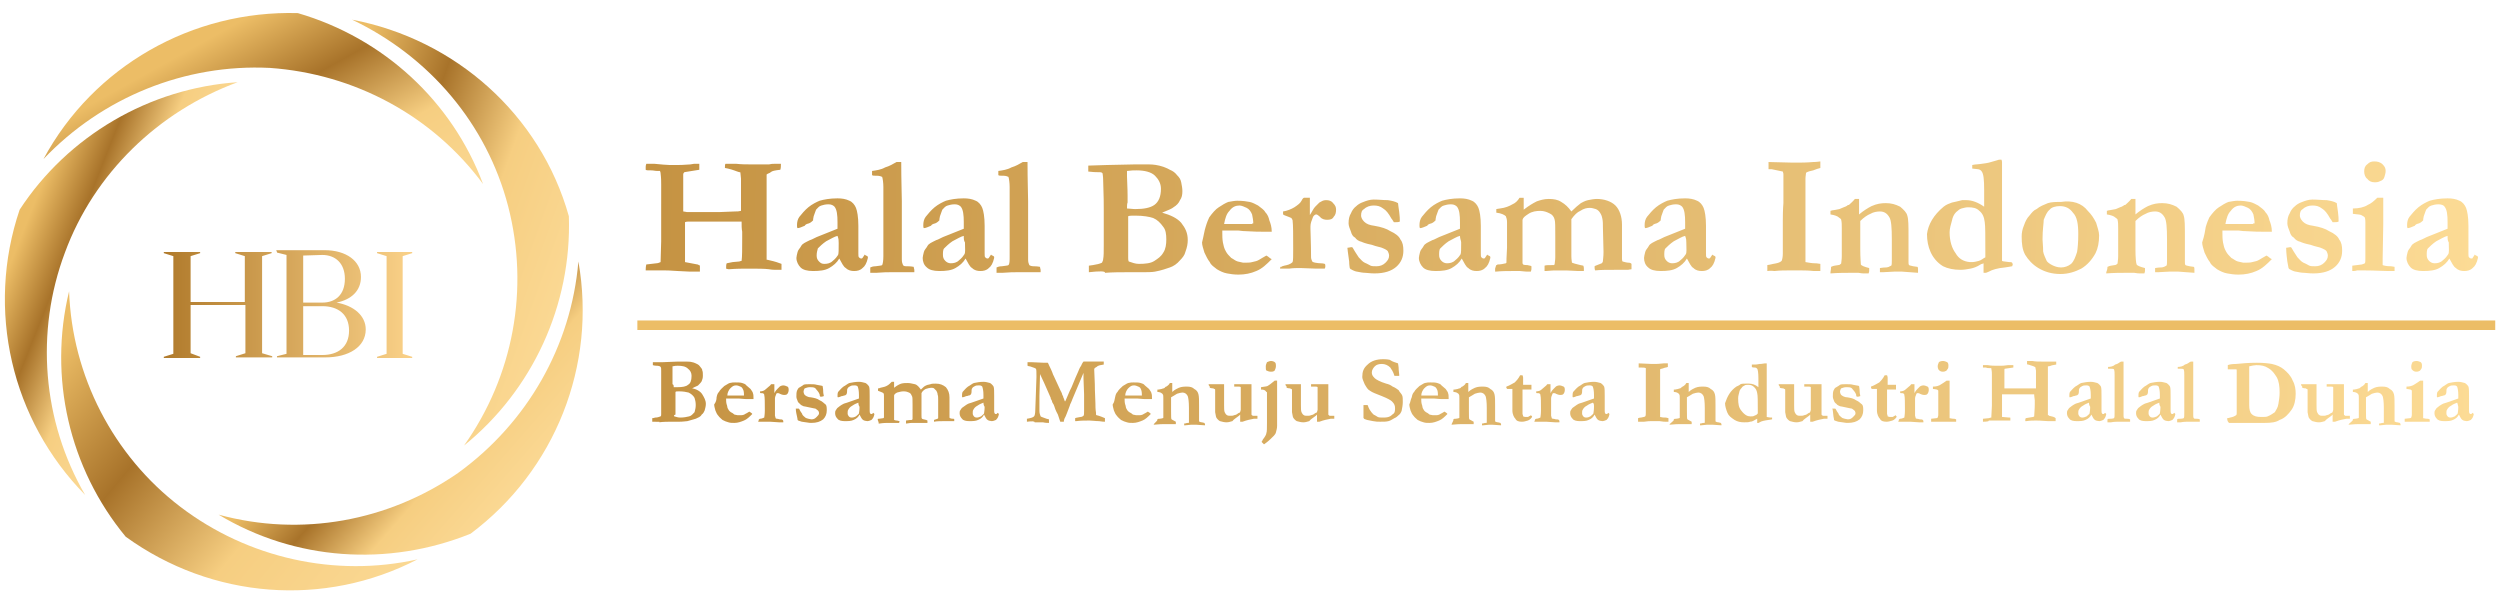 <?xml version="1.0" encoding="utf-8"?>
<!-- Generator: Adobe Illustrator 26.2.1, SVG Export Plug-In . SVG Version: 6.00 Build 0)  -->
<!DOCTYPE svg PUBLIC "-//W3C//DTD SVG 1.1//EN" "http://www.w3.org/Graphics/SVG/1.1/DTD/svg11.dtd">
<svg version="1.1" id="Layer_1" xmlns:x="http://ns.adobe.com/Extensibility/1.0/" xmlns:i="http://ns.adobe.com/AdobeIllustrator/10.0/" xmlns:graph="http://ns.adobe.com/Graphs/1.0/"
	 xmlns="http://www.w3.org/2000/svg" xmlns:xlink="http://www.w3.org/1999/xlink" x="0px" y="0px" width="419.7px" height="101.3px"
	 viewBox="0 0 419.7 101.3" style="enable-background:new 0 0 419.7 101.3;" xml:space="preserve">
<style type="text/css">
	.st0{fill-rule:evenodd;clip-rule:evenodd;fill:url(#SVGID_1_);}
	.st1{fill-rule:evenodd;clip-rule:evenodd;fill:url(#SVGID_00000176753487493236164800000013057618072409082038_);}
	.st2{fill-rule:evenodd;clip-rule:evenodd;fill:url(#SVGID_00000021819305623867162860000006318345416161568909_);}
	.st3{fill-rule:evenodd;clip-rule:evenodd;fill:url(#SVGID_00000120535585148325105610000013221878849388238725_);}
	.st4{fill-rule:evenodd;clip-rule:evenodd;fill:url(#SVGID_00000152230155382683351060000004691347540525565085_);}
	.st5{fill-rule:evenodd;clip-rule:evenodd;fill:url(#SVGID_00000135671035398460053080000015229065182364645823_);}
	.st6{fill-rule:evenodd;clip-rule:evenodd;fill:url(#SVGID_00000176007773241046584380000011759079404887152820_);}
	.st7{fill-rule:evenodd;clip-rule:evenodd;fill:url(#SVGID_00000088843036403114960880000006632648914346816646_);}
	.st8{fill-rule:evenodd;clip-rule:evenodd;fill:url(#SVGID_00000150061605789013100900000002960112917661954204_);}
	.st9{fill-rule:evenodd;clip-rule:evenodd;fill:#ECBD66;}
	.st10{fill-rule:evenodd;clip-rule:evenodd;fill:url(#SVGID_00000093881533479651694260000001620277357727817649_);}
	.st11{fill-rule:evenodd;clip-rule:evenodd;fill:url(#SVGID_00000055675772105640073900000012760555986516983208_);}
</style>
<g>
	<g>
		
			<linearGradient id="SVGID_1_" gradientUnits="userSpaceOnUse" x1="3.727" y1="18.803" x2="30.195" y2="8.328" gradientTransform="matrix(1 0 0 -1 0 58)">
			<stop  offset="0" style="stop-color:#ECBD66"/>
			<stop  offset="0.29" style="stop-color:#A8732A"/>
			<stop  offset="0.59" style="stop-color:#F6CE81"/>
			<stop  offset="1" style="stop-color:#FCDB98"/>
		</linearGradient>
		<path class="st0" d="M3.3,35.2c8.1-12.4,21.8-20.4,36.6-21.4c-13.3,4.9-24.1,15.3-29,28.6c-5,13.3-3.8,28.3,3.4,40.7
			C1.9,70.5-2.4,52,3.3,35.2z"/>
		
			<linearGradient id="SVGID_00000164477788076983068980000011622380067569906590_" gradientUnits="userSpaceOnUse" x1="8.149" y1="-2.679" x2="66.221" y2="-51.235" gradientTransform="matrix(1 0 0 -1 0 58)">
			<stop  offset="0" style="stop-color:#ECBD66"/>
			<stop  offset="0.29" style="stop-color:#A8732A"/>
			<stop  offset="0.59" style="stop-color:#F6CE81"/>
			<stop  offset="1" style="stop-color:#FCDB98"/>
		</linearGradient>
		<path style="fill-rule:evenodd;clip-rule:evenodd;fill:url(#SVGID_00000164477788076983068980000011622380067569906590_);" d="
			M21.1,90.1c-9.5-11.5-13-26.8-9.5-41.2c0.5,14.2,7.4,27.6,18.7,36.2S56.3,97,70.1,93.9C54.5,102,35.6,100.6,21.1,90.1z"/>
		
			<linearGradient id="SVGID_00000146496801241694970910000002272433546658553487_" gradientUnits="userSpaceOnUse" x1="62.065" y1="-2.883" x2="89.057" y2="-26.477" gradientTransform="matrix(1 0 0 -1 0 58)">
			<stop  offset="0" style="stop-color:#ECBD66"/>
			<stop  offset="0.29" style="stop-color:#A8732A"/>
			<stop  offset="0.59" style="stop-color:#F6CE81"/>
			<stop  offset="1" style="stop-color:#FCDB98"/>
		</linearGradient>
		<path style="fill-rule:evenodd;clip-rule:evenodd;fill:url(#SVGID_00000146496801241694970910000002272433546658553487_);" d="
			M79,89.6c-13.9,5.6-29.5,4.5-42.3-3.2c13.9,3.8,28.5,1.1,40.2-7C88.5,71,95.9,58.1,97.1,43.9C100.2,61.3,93.2,79,79,89.6z"/>
		
			<linearGradient id="SVGID_00000113327060340698891200000017120201211525509002_" gradientUnits="userSpaceOnUse" x1="51.959" y1="25.171" x2="99.022" y2="8.303" gradientTransform="matrix(1 0 0 -1 0 58)">
			<stop  offset="0" style="stop-color:#ECBD66"/>
			<stop  offset="0.29" style="stop-color:#A8732A"/>
			<stop  offset="0.59" style="stop-color:#F6CE81"/>
			<stop  offset="1" style="stop-color:#FCDB98"/>
		</linearGradient>
		<path style="fill-rule:evenodd;clip-rule:evenodd;fill:url(#SVGID_00000113327060340698891200000017120201211525509002_);" d="
			M95.5,36.3c0.5,14.9-6.1,29.2-17.6,38.5c8.3-11.7,11-26.3,7.4-40.2C81.7,20.8,72.1,9.5,59.1,3.3C76.4,6.6,90.7,19.2,95.5,36.3z"/>
		
			<linearGradient id="SVGID_00000163042652904905557580000006605588703186342790_" gradientUnits="userSpaceOnUse" x1="32.8" y1="50.257" x2="56.071" y2="8.294" gradientTransform="matrix(1 0 0 -1 0 58)">
			<stop  offset="0" style="stop-color:#ECBD66"/>
			<stop  offset="0.29" style="stop-color:#A8732A"/>
			<stop  offset="0.59" style="stop-color:#F6CE81"/>
			<stop  offset="1" style="stop-color:#FCDB98"/>
		</linearGradient>
		<path style="fill-rule:evenodd;clip-rule:evenodd;fill:url(#SVGID_00000163042652904905557580000006605588703186342790_);" d="
			M50,2.2C64.4,6.4,75.9,17,81.1,30.9c-8.5-11.5-21.6-18.5-35.8-19.5c-14.2-0.7-28.1,4.9-38,15.3C15.7,11.1,32.3,1.7,50,2.2z"/>
		
			<linearGradient id="SVGID_00000004528517869975756770000002067580987081503127_" gradientUnits="userSpaceOnUse" x1="27.451" y1="7.034" x2="67.909" y2="7.035" gradientTransform="matrix(1 0 0 -1 0 58)">
			<stop  offset="0" style="stop-color:#B07A2B"/>
			<stop  offset="1" style="stop-color:#F8CF86"/>
		</linearGradient>
		<path style="fill-rule:evenodd;clip-rule:evenodd;fill:url(#SVGID_00000004528517869975756770000002067580987081503127_);" d="
			M27.5,59.9v0.2h6.1v-0.2L32,59.3v-8.1h9.2v8.1l-1.6,0.5v0.2h6.1v-0.2L44,59.3V43l1.6-0.5v-0.2h-6.1v0.2l1.6,0.5v7.7H32V43l1.6-0.5
			v-0.2h-6.1v0.2l1.6,0.5v16.4L27.5,59.9L27.5,59.9z M46.5,42.2v0.2l1.6,0.4v16.6l-1.6,0.4v0.2h8.1c4,0,6.8-1.8,6.8-4.7
			c0-2.3-2-4-4.9-4.5c2.5-0.5,4.1-2,4.1-4.3c0-2.7-2.5-4.5-6.1-4.5h-8.1V42.2z M50.9,59.7v-8.3h3.2c2.7,0,4.5,1.4,4.5,4.1
			s-1.8,4.1-4.5,4.1H50.9L50.9,59.7z M54.1,42.8c2.2,0,3.8,1.4,3.8,4c0,2.7-1.6,4-3.8,4h-3.2v-7.9L54.1,42.8L54.1,42.8z M67.6,43
			l1.6-0.5v-0.2h-5.9v0.2l1.6,0.5v16.4l-1.6,0.5v0.2h5.9v-0.2l-1.6-0.5C67.6,59.3,67.6,43,67.6,43z"/>
	</g>
	<g>
		<g>
			
				<linearGradient id="SVGID_00000137836829045310445280000015853447762678285480_" gradientUnits="userSpaceOnUse" x1="111.044" y1="-6.61" x2="415.278" y2="-16.461" gradientTransform="matrix(1 0 0 -1 0 58)">
				<stop  offset="0" style="stop-color:#C59343"/>
				<stop  offset="1" style="stop-color:#FCDB95"/>
			</linearGradient>
			<path style="fill-rule:evenodd;clip-rule:evenodd;fill:url(#SVGID_00000137836829045310445280000015853447762678285480_);" d="
				M109.5,70.8v-0.6c0.1,0,0.2,0,0.5-0.1c0.4,0,0.6-0.1,0.9-0.2c0.1-0.1,0.1-0.2,0.1-0.4c0-0.2,0-0.7,0-1.2v-3.3c0-0.4,0-1.2,0-2.7
				c0-0.4,0-0.6-0.1-0.7c0,0,0,0-0.1-0.1c-0.1,0-0.2-0.1-0.5-0.1c-0.1,0-0.4,0-0.7-0.1v-0.5h1.7l2.5-0.1h0.2h0.1c0,0,0.2,0,0.4,0
				h0.5c0.4,0,0.9,0,1.2,0.1c0.1,0,0.4,0.1,0.6,0.2c0.2,0.1,0.5,0.2,0.7,0.5s0.4,0.4,0.4,0.7c0.1,0.2,0.1,0.5,0.1,0.9
				s-0.1,0.6-0.2,0.9c-0.1,0.2-0.4,0.5-0.6,0.7c-0.1,0.1-0.5,0.2-1,0.5c0.7,0.1,1.4,0.5,1.7,1s0.6,1,0.6,1.6c0,0.4-0.1,0.7-0.2,1.1
				c-0.1,0.2-0.2,0.5-0.5,0.7c-0.2,0.4-0.6,0.5-1,0.7c-0.4,0.1-0.7,0.2-1.4,0.4c-0.2,0-0.7,0.1-1.4,0.1h-1.4c-0.5,0-1.2,0-2,0.1
				C111.1,70.8,110.5,70.8,109.5,70.8L109.5,70.8z M113.1,65c0.2,0,0.5,0,0.7,0c0.7,0,1.4-0.1,1.7-0.4c0.4-0.2,0.6-0.7,0.6-1.5
				c0-0.5-0.2-0.9-0.6-1.2c-0.4-0.4-1-0.5-1.7-0.5c-0.2,0-0.5,0-0.9,0.1c0,0.1,0,0.2,0,0.5c0,0.5,0,1,0,1.9v0.6
				C113.1,64.6,113.1,64.7,113.1,65L113.1,65z M113.2,69.9c0.4,0.1,0.6,0.2,1,0.2c0.6,0,1.1-0.1,1.5-0.2c0.4-0.1,0.6-0.4,0.9-0.7
				c0.1-0.4,0.2-0.7,0.2-1.2s-0.1-0.9-0.2-1.2c-0.2-0.4-0.6-0.7-1-0.9c-0.4-0.1-0.9-0.2-1.6-0.2c-0.4,0-0.5,0-0.6,0.1v1v1.1v1.7
				C113.1,69.7,113.1,69.8,113.2,69.9L113.2,69.9z M120.3,66.7c0.1-0.5,0.2-0.7,0.4-0.9c0.2-0.4,0.6-0.7,0.9-1
				c0.4-0.2,0.6-0.4,0.9-0.5c0.4-0.1,0.6-0.1,0.9-0.1c0.5,0,0.9,0,1.2,0.1c0.2,0.1,0.5,0.1,0.7,0.4c0.2,0.2,0.5,0.4,0.7,0.6
				c0.1,0.2,0.4,0.5,0.4,0.7c0.1,0.2,0.1,0.6,0.1,1h-0.9c-0.2,0-0.7,0-1.6-0.1c-0.2,0-0.5,0-0.6,0c0,0-0.4,0-0.9,0h-0.6
				c0,0.1,0,0.1,0,0.1c0,0.2,0,0.6,0.1,0.9c0.1,0.2,0.1,0.6,0.2,0.7c0.1,0.2,0.2,0.4,0.5,0.6c0.2,0.1,0.4,0.2,0.6,0.4l0.5,0.1
				c0.4,0,0.6,0,0.7,0c0.2,0,0.5-0.1,0.6-0.2c0.2-0.1,0.4-0.2,0.7-0.4c0.1,0.1,0.4,0.2,0.5,0.4c-0.5,0.5-0.9,0.9-1.4,1.1
				c-0.5,0.2-1,0.4-1.6,0.4c-0.4,0-0.7,0-1-0.1c-0.4-0.1-0.6-0.2-1-0.4c-0.2-0.2-0.5-0.4-0.7-0.7c-0.2-0.2-0.4-0.6-0.5-0.9
				c-0.1-0.4-0.2-0.7-0.2-1C120.2,67.5,120.3,67.1,120.3,66.7L120.3,66.7z M124.9,66.4c0-0.2,0-0.6-0.1-0.9
				c-0.1-0.2-0.2-0.5-0.5-0.6c-0.2-0.1-0.5-0.2-0.7-0.2c-0.4,0-0.6,0.1-1,0.5c-0.2,0.2-0.5,0.7-0.5,1.2h1.7c0.1,0,0.2,0,0.5,0
				c0.1,0,0.2,0,0.4,0C124.6,66.4,124.8,66.4,124.9,66.4L124.9,66.4z M127.4,70.4c0.1,0,0.1-0.1,0.2-0.1c0.2,0,0.5-0.1,0.7-0.2
				c0-0.1,0.1-0.5,0.1-1.2c0-1.4,0-2.2-0.1-2.6c0-0.1,0-0.1-0.1-0.2c-0.1-0.1-0.2-0.1-0.5-0.1c-0.1,0-0.1-0.1-0.1-0.1v-0.2
				c0.4,0,0.7-0.1,1-0.4c0.2-0.2,0.5-0.4,0.7-0.6c0.1-0.1,0.1-0.2,0.2-0.2h0.5c0,0.1,0,0.2,0,0.2s0,0.1,0,0.2s0,0.4,0,0.5
				c0,0,0,0.2,0,0.6c0.2-0.4,0.4-0.6,0.5-0.7c0,0,0.1-0.1,0.4-0.4c0.1-0.1,0.4-0.2,0.6-0.2c0.2,0,0.5,0.1,0.7,0.2
				c0.2,0.1,0.2,0.4,0.2,0.6c0,0.2-0.1,0.5-0.2,0.6c-0.1,0.2-0.4,0.2-0.6,0.2c-0.2,0-0.5-0.1-0.7-0.2c-0.1-0.1-0.2-0.1-0.4-0.1l0,0
				c-0.1,0-0.2,0.1-0.2,0.2c-0.1,0.2-0.2,0.5-0.2,0.7v0.2c0,0.4,0,1.2,0,2.7c0,0.1,0.1,0.2,0.1,0.4c0.1,0.1,0.2,0.1,0.2,0.1
				c0.1,0,0.2,0,0.5,0.1c0.2,0,0.4,0,0.5,0.1c0,0,0.1,0.1,0.1,0.2c0,0,0,0.1,0,0.2h-0.7l-1.5-0.1c-0.4,0-0.7,0-1,0h-0.1
				c0,0-0.2,0-0.9,0c0-0.1,0-0.1,0-0.1C127.4,70.6,127.4,70.4,127.4,70.4L127.4,70.4z M133.6,68.6c0.1,0,0.2,0,0.4,0h0.1l0.1,0.1
				c0.2,0.5,0.5,0.7,0.5,0.9c0.1,0.2,0.4,0.4,0.5,0.5c0.1,0.1,0.2,0.1,0.5,0.2c0.1,0,0.4,0.1,0.5,0.1c0.4,0,0.6-0.1,0.9-0.4
				c0.2-0.2,0.4-0.4,0.4-0.6c0-0.1,0-0.2-0.1-0.4c-0.1-0.1-0.2-0.2-0.5-0.4c-0.1,0-0.5-0.1-1-0.2c-0.5-0.1-0.9-0.2-1-0.2
				c-0.2-0.1-0.5-0.2-0.6-0.4c-0.2-0.1-0.4-0.4-0.4-0.5c-0.1-0.2-0.2-0.5-0.2-0.7c0-0.4,0-0.7,0.1-1c0.1-0.2,0.2-0.5,0.5-0.6
				c0.1-0.1,0.4-0.2,0.6-0.4c0.2-0.1,0.6-0.1,1-0.1c0.5,0,0.9,0,1.2,0.1c0.4,0.1,0.7,0.1,1,0.2c0,0.1,0.1,0.4,0.1,0.9
				c0,0.4,0.1,0.6,0.1,0.7v0.1c-0.1,0-0.2,0.1-0.4,0.1c0,0-0.1,0-0.2,0c0-0.1-0.1-0.1-0.1-0.4c-0.2-0.5-0.5-0.7-0.7-1
				c-0.2-0.2-0.6-0.2-0.9-0.2c-0.4,0-0.6,0.1-0.9,0.2c-0.1,0.1-0.2,0.4-0.2,0.6c0,0.1,0.1,0.4,0.2,0.5c0.1,0.1,0.5,0.4,1,0.4
				c0.6,0.1,1.1,0.2,1.5,0.5c0.5,0.2,0.7,0.5,1,0.7c0.2,0.2,0.2,0.6,0.2,1c0,0.6-0.2,1.1-0.6,1.5c-0.5,0.4-1.1,0.6-2,0.6
				c-0.1,0-0.4,0-0.9-0.1c-0.2,0-0.5-0.1-0.7-0.1c-0.1,0-0.2-0.1-0.6-0.2l-0.1-0.1c0,0,0-0.2-0.1-0.6
				C133.6,69.1,133.6,68.7,133.6,68.6L133.6,68.6z M146.6,69.3l0.1,0.1l0.1,0.1l0,0c-0.1,0.5-0.2,0.7-0.5,1
				c-0.2,0.1-0.5,0.2-0.7,0.2c-0.2,0-0.6-0.1-0.7-0.2c-0.2-0.1-0.4-0.5-0.6-0.9c-0.2,0.4-0.5,0.7-1,0.9c-0.4,0.2-0.9,0.2-1.5,0.2
				c-0.5,0-1-0.1-1.2-0.4c-0.2-0.2-0.4-0.5-0.4-0.9c0-0.1,0-0.4,0.1-0.5s0.2-0.4,0.4-0.5c0.1-0.1,0.5-0.4,0.9-0.6
				c0,0,0.2-0.1,0.6-0.2l2-0.7c0-0.2,0-0.4,0-0.6c0-0.7-0.1-1.1-0.2-1.4c-0.1-0.1-0.2-0.2-0.5-0.2s-0.5,0-0.7,0.1
				c-0.2,0.1-0.4,0.2-0.5,0.4c-0.1,0.1-0.1,0.4-0.1,0.6s-0.1,0.4-0.1,0.4c-0.1,0.1-0.2,0.2-0.4,0.2c-0.2,0.1-0.4,0.1-0.4,0.1
				c-0.2,0.1-0.5,0.2-0.6,0.2c-0.1,0-0.1-0.1-0.1-0.2c0-0.2,0-0.5,0.1-0.7c0.2-0.2,0.5-0.6,0.9-0.9c0.4-0.2,0.7-0.5,1-0.6
				c0.5-0.1,1-0.2,1.6-0.2c0.4,0,0.7,0.1,1.1,0.2c0.2,0.1,0.5,0.4,0.6,0.6c0.1,0.2,0.1,0.9,0.1,1.6v1.2v1v0.2c0,0.2,0,0.4,0.1,0.5
				c0,0.1,0.1,0.1,0.2,0.1h0.1L146.6,69.3L146.6,69.3L146.6,69.3z M144.1,67.6c-0.2,0.1-0.6,0.2-1,0.5c-0.4,0.2-0.6,0.5-0.7,0.7
				c-0.1,0.1-0.1,0.4-0.1,0.6c0,0.2,0.1,0.4,0.2,0.5c0.1,0.1,0.2,0.2,0.5,0.2s0.5-0.1,0.7-0.2c0.2-0.2,0.5-0.4,0.5-0.5
				c0-0.1,0.1-0.5,0.1-1.1C144.1,68,144.1,67.7,144.1,67.6L144.1,67.6z M147.5,70.3h0.1c0.2,0,0.5-0.1,0.7-0.1c0,0,0,0,0.1-0.1
				c0,0,0-0.5,0-1.4v-0.5v-0.7v-0.9v-0.1c0-0.2,0-0.4-0.1-0.5c-0.1-0.1-0.4-0.2-0.9-0.4v-0.4c0.1,0,0.2,0,0.4-0.1
				c0.5-0.1,0.9-0.2,1.2-0.4c0.2-0.1,0.5-0.4,0.7-0.6h0.4v0.1v0.6v0.2v0.1c0.5-0.4,0.9-0.6,1.2-0.7c0.4-0.1,0.7-0.1,1.1-0.1
				s0.7,0.1,1.2,0.2c0.4,0.1,0.7,0.5,1,0.9c0.4-0.4,0.6-0.6,0.9-0.7c0.1-0.1,0.4-0.1,0.7-0.2c0.2-0.1,0.6-0.1,0.9-0.1
				c0.7,0,1.2,0.2,1.7,0.6c0.4,0.5,0.6,1,0.6,1.7V68c0,0.2,0,0.7,0,1.4v0.6c0,0.1,0,0.2,0.1,0.2c0.2,0.1,0.4,0.1,0.5,0.1
				s0.2,0,0.2,0.1c0,0.1,0,0.1,0,0.2v0.1c-0.1,0-0.2,0-0.4,0c0,0-0.1,0-0.4,0s-0.5,0-0.7,0c-0.7,0-1.4,0-1.9,0.1c0-0.1,0-0.2,0-0.2
				v-0.1c0.1,0,0.2-0.1,0.6-0.2c0.1-0.1,0.1-0.1,0.1-0.1c0-0.1,0-0.4,0-0.9v-2.2c0-0.4,0-0.6-0.1-0.9c0-0.2-0.1-0.4-0.2-0.6
				c-0.1-0.1-0.2-0.2-0.4-0.4c-0.1-0.1-0.4-0.1-0.5-0.1c-0.2,0-0.6,0.1-0.9,0.2c-0.2,0.1-0.6,0.4-0.7,0.7v0.2v1v0.9V69v0.7
				c0,0.4,0,0.5,0.1,0.6c0.1,0.1,0.4,0.1,0.7,0.2l0.2,0.1c0,0.1,0,0.2,0,0.2s0,0.1,0,0.2h-0.2h-0.2h-0.1c-0.4,0-0.7,0-1.1,0h-0.9
				c-0.2,0-0.5,0-1,0.1h-0.1v-0.5c0.1,0,0.5-0.1,0.9-0.1c0,0,0,0,0.1,0c0-0.1,0.1-0.1,0.1-0.1c0-0.1,0-0.4,0-0.6v-1.6V68
				c0-0.9,0-1.4-0.1-1.5c-0.1-0.2-0.2-0.5-0.5-0.6c-0.2-0.1-0.5-0.2-0.9-0.2c-0.4,0-0.7,0.1-1.1,0.2c-0.4,0.2-0.5,0.4-0.5,0.5
				c0,0.1,0,0.1,0,0.1v0.1v0.1c0,0,0,0.1,0,0.2v2.2v1.1c0,0,0,0.1,0,0.2v0.1c0.1,0,0.2,0.1,0.4,0.1c0.2,0,0.4,0.1,0.5,0.1
				c0,0.1,0,0.1,0,0.1c0,0.1,0,0.1-0.1,0.2c-0.1,0-0.1,0-0.1,0s-0.4,0-0.7,0h-0.9c-0.4,0-0.9,0-1.5,0.1h-0.2c0-0.1,0-0.1,0-0.2
				C147.3,70.4,147.3,70.3,147.5,70.3L147.5,70.3z M167.5,69.3l0.1,0.1l0.1,0.1l0,0c-0.1,0.5-0.2,0.7-0.5,1
				c-0.2,0.1-0.5,0.2-0.7,0.2c-0.2,0-0.6-0.1-0.7-0.2c-0.2-0.1-0.4-0.5-0.6-0.9c-0.2,0.4-0.5,0.7-1,0.9c-0.4,0.2-0.9,0.2-1.5,0.2
				c-0.5,0-1-0.1-1.2-0.4c-0.2-0.2-0.4-0.5-0.4-0.9c0-0.1,0-0.4,0.1-0.5s0.2-0.4,0.4-0.5s0.5-0.4,0.9-0.6c0,0,0.2-0.1,0.6-0.2l2-0.7
				c0-0.2,0-0.4,0-0.6c0-0.7-0.1-1.1-0.2-1.4c-0.1-0.1-0.2-0.2-0.5-0.2s-0.5,0-0.7,0.1c-0.2,0.1-0.4,0.2-0.5,0.4
				c-0.1,0.1-0.1,0.4-0.1,0.6s-0.1,0.4-0.1,0.4c-0.1,0.1-0.2,0.2-0.4,0.2c-0.2,0.1-0.4,0.1-0.4,0.1c-0.2,0.1-0.5,0.2-0.6,0.2
				c-0.1,0-0.1-0.1-0.1-0.2c0-0.2,0-0.5,0.1-0.7c0.2-0.2,0.5-0.6,0.9-0.9c0.4-0.2,0.7-0.5,1-0.6c0.5-0.1,1-0.2,1.6-0.2
				c0.4,0,0.7,0.1,1.1,0.2c0.2,0.1,0.5,0.4,0.6,0.6c0.1,0.2,0.1,0.9,0.1,1.6v1.2v1v0.2c0,0.2,0,0.4,0.1,0.5c0,0.1,0.1,0.1,0.2,0.1
				h0.1L167.5,69.3L167.5,69.3L167.5,69.3z M165.1,67.6c-0.2,0.1-0.6,0.2-1,0.5c-0.4,0.2-0.6,0.5-0.7,0.7c-0.1,0.1-0.1,0.4-0.1,0.6
				c0,0.2,0.1,0.4,0.2,0.5c0.1,0.1,0.2,0.2,0.5,0.2c0.2,0,0.5-0.1,0.7-0.2c0.2-0.2,0.5-0.4,0.5-0.5c0-0.1,0.1-0.5,0.1-1.1
				C165.1,68,165.1,67.7,165.1,67.6L165.1,67.6z M172.4,70.8v-0.5c0.6-0.1,1-0.2,1.2-0.4c0.1-0.1,0.2-0.5,0.2-1l0.1-2.7l0.1-2.9
				c0-0.1,0-0.2,0-0.2c0-0.7,0-1.1-0.1-1.2s-0.4-0.2-1-0.4c-0.1,0-0.2,0-0.4-0.1c0-0.1,0-0.2,0-0.4v-0.2c0.2,0,0.4,0,0.6,0l2.2,0.1
				c0,0,0.1,0,0.2,0h0.4c0.1,0.1,0.1,0.2,0.2,0.4c0.2,0.4,0.5,1,0.7,1.6l0.1,0.2l1.2,2.6c0,0,0.1,0.1,0.1,0.2
				c0.1,0.1,0.1,0.4,0.2,0.5c0.1,0.1,0.1,0.4,0.2,0.5c0.1,0.2,0.1,0.4,0.2,0.5c0.1-0.1,0.1-0.2,0.2-0.4c0.2-0.5,0.4-0.9,0.6-1.4
				c0.4-0.7,0.7-1.7,1.4-3.2c0.1-0.2,0.2-0.6,0.5-1c0.2-0.5,0.4-0.7,0.4-0.7s0.1,0,0.2,0c0,0,0.1,0,0.2,0c0.2,0,0.6,0,1,0
				c0.5,0,1,0,1.4,0c0.4,0,0.5,0,0.5,0h0.1c0,0.1,0,0.1,0,0.1v0.2c0,0,0,0.1,0,0.2c-0.5,0.1-0.9,0.1-1.2,0.4
				c-0.2,0.1-0.4,0.2-0.4,0.4v0.1l0.1,2.4c0,0.2,0,1.2,0.1,3.2c0,0.4,0,1,0.1,1.6c0,0.1,0,0.1,0,0.2c0,0.1,0,0.2,0.1,0.2
				c0,0,0.5,0.1,1.4,0.5c0,0.1,0,0.1,0,0.2s0,0.2,0,0.4c-0.1,0-0.5,0-1-0.1c-0.6,0-1.1-0.1-1.6-0.1c-0.7,0-1.5,0-2.2,0.1
				c-0.1,0-0.1,0-0.2,0v-0.5c0.2-0.1,0.5-0.1,0.9-0.2c0.2,0,0.4-0.1,0.5-0.2c0.1-0.1,0.1-0.4,0.1-0.9c0-0.1,0-0.4,0-0.5
				c0-0.5,0-1.2,0-2.2l-0.1-2.7c0-0.4,0-0.6,0-0.9l-1.9,4.5c0,0.1-0.1,0.2-0.2,0.5c-0.1,0.2-0.2,0.4-0.2,0.5c-0.4,1-0.6,1.7-0.9,2.2
				c0,0.1-0.1,0.2-0.1,0.5h-0.6l-0.4-1.2c-0.1-0.2-0.4-0.7-0.6-1.4c-0.1-0.4-0.4-0.6-0.4-0.9c0-0.1-0.1-0.1-0.1-0.2l-0.1-0.2
				c0,0,0,0,0-0.1l-1.1-2.5l-0.7-1.5l-0.1,3.7V69c0,0.4,0.1,0.6,0.2,0.9c0.1,0.1,0.5,0.2,1,0.4l0.4,0.1v0.6c-0.2,0-0.6,0-1-0.1
				c-0.4,0-0.7,0-1.4,0C173.7,70.7,173.2,70.7,172.4,70.8L172.4,70.8z M187.2,66.7c0.1-0.5,0.2-0.7,0.4-0.9c0.2-0.4,0.6-0.7,0.9-1
				c0.4-0.2,0.6-0.4,0.9-0.5c0.4-0.1,0.6-0.1,0.9-0.1c0.5,0,0.9,0,1.2,0.1c0.2,0.1,0.5,0.1,0.7,0.4c0.2,0.2,0.5,0.4,0.7,0.6
				c0.1,0.2,0.4,0.5,0.4,0.7c0.1,0.2,0.1,0.6,0.1,1h-0.9c-0.2,0-0.7,0-1.6-0.1c-0.2,0-0.5,0-0.6,0c0,0-0.4,0-0.9,0h-0.6
				c0,0.1,0,0.1,0,0.1c0,0.2,0,0.6,0.1,0.9c0.1,0.2,0.1,0.6,0.2,0.7c0.1,0.2,0.2,0.4,0.5,0.6c0.2,0.1,0.4,0.2,0.6,0.4l0.5,0.1
				c0.4,0,0.6,0,0.7,0c0.2,0,0.5-0.1,0.6-0.2c0.2-0.1,0.4-0.2,0.7-0.4c0.1,0.1,0.4,0.2,0.5,0.4c-0.5,0.5-0.9,0.9-1.4,1.1
				c-0.5,0.2-1,0.4-1.6,0.4c-0.4,0-0.7,0-1-0.1c-0.4-0.1-0.6-0.2-1-0.4c-0.2-0.2-0.5-0.4-0.7-0.7c-0.2-0.2-0.4-0.6-0.5-0.9
				c-0.1-0.4-0.2-0.7-0.2-1C187.1,67.5,187.1,67.1,187.2,66.7L187.2,66.7z M191.7,66.4c0-0.2,0-0.6-0.1-0.9s-0.2-0.5-0.5-0.6
				c-0.2-0.1-0.5-0.2-0.7-0.2c-0.4,0-0.6,0.1-1,0.5c-0.2,0.2-0.5,0.7-0.5,1.2h1.7c0.1,0,0.2,0,0.5,0c0.1,0,0.2,0,0.4,0
				C191.6,66.4,191.6,66.4,191.7,66.4L191.7,66.4z M194.3,70.4c0.1-0.1,0.2-0.1,0.4-0.1c0.2,0,0.5-0.1,0.5-0.1
				c0.1,0,0.1-0.1,0.1-0.1c0-0.1,0-0.4,0-0.7v-0.6v-0.5v-0.9v-0.5c0-0.4,0-0.6-0.1-0.7c0-0.1-0.1-0.1-0.2-0.2
				c-0.1-0.1-0.4-0.2-0.7-0.2v-0.4c0.1,0,0.1,0,0.1,0s0.2,0,0.6-0.1c0.2-0.1,0.5-0.1,0.5-0.2c0,0,0.1,0,0.1-0.1c0,0,0.1-0.1,0.2-0.1
				c0.1-0.1,0.4-0.2,0.6-0.6h0.4v0.9c0,0.1,0,0.1,0,0.2c0,0,0,0.1,0,0.4c0.4-0.4,0.9-0.6,1.1-0.7c0.5-0.2,0.9-0.2,1.4-0.2
				c0.5,0,0.9,0.1,1.2,0.4c0.4,0.2,0.6,0.5,0.7,0.9s0.1,1,0.1,1.9v2.5c0,0.1,0,0.2,0.1,0.2c0,0,0.2,0.1,0.4,0.1l0.4,0.1
				c0,0.1,0.1,0.1,0.1,0.2c0,0.1,0,0.1,0,0.2l-1.5-0.1h-0.5H200l-1,0.1h-0.2c0-0.1,0-0.1,0-0.1c0-0.1,0-0.2,0-0.2
				c0.1,0,0.2,0,0.5-0.1c0.1,0,0.1,0,0.2,0c0.1,0,0.1-0.1,0.1-0.1c0-0.1,0-0.2,0-0.5c0-0.4,0-0.7,0-1v-0.9c0-1.1-0.1-1.7-0.2-2
				c-0.2-0.4-0.5-0.6-0.9-0.6c-0.2,0-0.6,0.1-0.9,0.2c-0.2,0.1-0.6,0.4-1,0.6v0.1V67v0.5v1.2V69c0,0.9,0,1.4,0.1,1.4
				c0.1,0.1,0.4,0.2,0.7,0.4c0,0.1,0,0.1,0,0.2c0,0,0,0.1,0,0.2c-0.1,0-0.2,0-0.4,0c-0.1,0-0.2,0-0.5,0h-0.9c-0.4,0-1,0-1.9,0.1
				v-0.1C194.3,70.6,194.3,70.6,194.3,70.4L194.3,70.4z M202.9,64.5h0.1h2.4h0.1V65v0.7v0.4v1.1V68c0,0.5,0,1,0.1,1.2
				c0.1,0.2,0.2,0.4,0.4,0.5c0.1,0.1,0.4,0.1,0.6,0.1c0.2,0,0.4,0,0.6-0.1c0.1,0,0.4-0.1,0.5-0.2c0.2-0.1,0.2-0.2,0.4-0.2
				c0.1-0.1,0.2-0.4,0.2-0.5v-2c0-0.2,0-0.4,0-0.5c0-0.1,0-0.2,0-0.5s0-0.4,0-0.4v-0.2V65c-0.1-0.1-0.2-0.1-0.5-0.1h-0.5
				c0,0,0,0-0.1,0c0-0.1,0-0.1,0-0.2s0-0.1,0-0.2c0.1,0,0.4,0,0.5,0h1.2c0.4,0,0.7,0,1.2,0V65v0.7v0.9V68v0.6V69c0,0.2,0,0.4,0,0.5
				c0,0.1,0,0.2,0.1,0.2l0.1,0.1h0.7h0.1c0,0.1,0,0.2,0,0.4v0.1c-0.2,0-0.5,0-0.6,0c-0.5,0.1-1.1,0.2-1.9,0.5h-0.4v-1.2
				c0,0-0.1,0.1-0.2,0.2c-0.5,0.4-0.9,0.6-1.1,0.9c-0.4,0.1-0.6,0.2-1,0.2s-0.7-0.1-1.1-0.2c-0.2-0.1-0.5-0.4-0.6-0.6
				c-0.1-0.2-0.1-0.5-0.2-0.9c0-0.1,0-0.6,0-1.5v-0.2c0-0.5,0-0.9,0-1.1c0-0.4,0-0.7,0-0.9s0-0.1-0.1-0.2c-0.1,0-0.1,0-0.2-0.1
				c-0.4,0-0.5-0.1-0.6-0.1c0,0,0,0,0-0.1v-0.1C202.9,64.7,202.9,64.6,202.9,64.5z"/>
			
				<linearGradient id="SVGID_00000122678909262260021680000002032504902208964508_" gradientUnits="userSpaceOnUse" x1="111.538" y1="-5.09" x2="414.94" y2="-14.914" gradientTransform="matrix(1 0 0 -1 0 58)">
				<stop  offset="0" style="stop-color:#C59343"/>
				<stop  offset="1" style="stop-color:#FCDB95"/>
			</linearGradient>
			<path style="fill-rule:evenodd;clip-rule:evenodd;fill:url(#SVGID_00000122678909262260021680000002032504902208964508_);" d="
				M212.5,61.5c0-0.2,0.1-0.5,0.2-0.7c0.2-0.1,0.5-0.2,0.7-0.2s0.5,0.1,0.6,0.2c0.2,0.1,0.2,0.4,0.2,0.7c0,0.2-0.1,0.5-0.2,0.7
				c-0.2,0.2-0.4,0.2-0.7,0.2c-0.2,0-0.5-0.1-0.7-0.2C212.5,62.1,212.5,61.9,212.5,61.5L212.5,61.5z M211.7,65.4V65
				c0.5-0.1,0.9-0.1,1.1-0.2c0.2-0.1,0.6-0.4,1.2-0.9h0.2h0.1h0.1V64v0.5V65c0,0.5,0,1,0,1.2v0.2V67c0,0.6,0,1,0,1.1
				c0,0.1,0,0.4,0,0.5v2.9c0,0.4-0.1,0.7-0.2,1.1c-0.1,0.4-0.5,0.7-0.9,1.1c-0.4,0.4-0.7,0.6-1.1,0.9l-0.4-0.4
				c0-0.1,0.1-0.1,0.2-0.4c0.4-0.5,0.6-0.9,0.6-1.1c0.1-0.2,0.1-0.9,0.1-1.7v-1.2v-0.5v-0.5v-2.9c0-0.1-0.1-0.1-0.1-0.1
				C212.4,65.5,212.2,65.4,211.7,65.4L211.7,65.4z M215.8,64.5h0.1h2.4h0.1V65v0.7v0.4v1.1V68c0,0.5,0,1,0.1,1.2
				c0.1,0.2,0.2,0.4,0.4,0.5c0.1,0.1,0.4,0.1,0.6,0.1c0.2,0,0.4,0,0.6-0.1c0.1,0,0.4-0.1,0.5-0.2c0.2-0.1,0.2-0.2,0.4-0.2
				c0.1-0.1,0.2-0.4,0.2-0.5v-2c0-0.2,0-0.4,0-0.5c0-0.1,0-0.2,0-0.5s0-0.4,0-0.4v-0.2V65c-0.1-0.1-0.2-0.1-0.5-0.1h-0.5
				c0,0,0,0-0.1,0c0-0.1,0-0.1,0-0.2s0-0.1,0-0.2c0.1,0,0.4,0,0.5,0h1.2c0.4,0,0.7,0,1.2,0V65v0.7v0.9V68v0.6V69c0,0.2,0,0.4,0,0.5
				c0,0.1,0,0.2,0.1,0.2l0.1,0.1h0.7h0.1c0,0.1,0,0.2,0,0.4v0.1c-0.2,0-0.5,0-0.6,0c-0.5,0.1-1.1,0.2-1.9,0.5h-0.4v-1.2
				c0,0-0.1,0.1-0.2,0.2c-0.5,0.4-0.9,0.6-1.1,0.9c-0.4,0.1-0.6,0.2-1,0.2s-0.7-0.1-1.1-0.2c-0.2-0.1-0.5-0.4-0.6-0.6
				c-0.1-0.2-0.1-0.5-0.2-0.9c0-0.1,0-0.6,0-1.5v-0.2c0-0.5,0-0.9,0-1.1c0-0.4,0-0.7,0-0.9s0-0.1-0.1-0.2c-0.1,0-0.1,0-0.2-0.1
				c-0.4,0-0.5-0.1-0.6-0.1c0,0,0,0,0-0.1v-0.1C215.8,64.7,215.8,64.6,215.8,64.5L215.8,64.5z M234.7,61c0,0.1,0.1,0.5,0.1,0.7
				c0,0.5,0.1,1,0.1,1.2c0,0.1,0,0.2,0,0.2h-0.1h-0.6h-0.1c-0.2-0.7-0.5-1.1-0.7-1.4c-0.4-0.4-0.9-0.6-1.4-0.6
				c-0.5,0-0.9,0.1-1.2,0.4c-0.2,0.2-0.5,0.6-0.5,1c0,0.4,0.1,0.6,0.5,1c0.2,0.2,0.9,0.6,1.9,0.9c0.4,0.1,0.7,0.2,1.1,0.5
				c0.5,0.2,0.7,0.4,1,0.6c0.2,0.4,0.5,0.6,0.6,0.9c0.1,0.2,0.1,0.6,0.1,1.1s-0.1,1-0.2,1.5c-0.1,0.2-0.2,0.5-0.5,0.7
				c-0.1,0.1-0.4,0.4-0.7,0.5c-0.4,0.2-0.6,0.4-1,0.5c-0.4,0.1-0.7,0.1-1.4,0.1c-0.4,0-0.7,0-1.2-0.1l-1-0.2
				c-0.2-0.1-0.4-0.1-0.5-0.2c0,0,0-0.1-0.1-0.1v-0.1c0,0,0-0.4,0-1.1c0-0.4,0-0.6,0-0.7V68h0.7c0.2,0.6,0.4,0.9,0.5,1
				c0.1,0.2,0.4,0.5,0.5,0.6c0.2,0.1,0.4,0.2,0.7,0.4c0.2,0.1,0.5,0.1,0.9,0.1c0.2,0,0.6,0,0.9-0.1c0.4-0.1,0.6-0.4,0.9-0.6
				c0.2-0.2,0.2-0.6,0.2-0.9c0-0.4-0.1-0.7-0.5-1.1c-0.2-0.2-0.7-0.5-1.7-0.9c-1-0.4-1.6-0.6-2-0.9c-0.4-0.2-0.6-0.6-0.9-1.1
				c-0.2-0.5-0.4-0.9-0.4-1.2c0-0.9,0.2-1.5,0.9-2.1c0.6-0.6,1.5-0.9,2.6-0.9c0.2,0,0.6,0,1.1,0.1C233.9,60.8,234.2,60.8,234.7,61
				L234.7,61z M237,66.7c0.1-0.5,0.2-0.7,0.4-0.9c0.2-0.4,0.6-0.7,0.9-1c0.4-0.2,0.6-0.4,0.9-0.5c0.4-0.1,0.6-0.1,0.9-0.1
				c0.5,0,0.9,0,1.2,0.1c0.2,0.1,0.5,0.1,0.7,0.4c0.2,0.2,0.5,0.4,0.7,0.6c0.1,0.2,0.4,0.5,0.4,0.7c0.1,0.2,0.1,0.6,0.1,1h-0.9
				c-0.2,0-0.7,0-1.6-0.1c-0.2,0-0.5,0-0.6,0c0,0-0.4,0-0.9,0h-0.6c0,0.1,0,0.1,0,0.1c0,0.2,0,0.6,0.1,0.9c0.1,0.2,0.1,0.6,0.2,0.7
				c0.1,0.2,0.2,0.4,0.5,0.6c0.2,0.1,0.4,0.2,0.6,0.4l0.5,0.1c0.4,0,0.6,0,0.7,0c0.2,0,0.5-0.1,0.6-0.2c0.2-0.1,0.4-0.2,0.7-0.4
				c0.1,0.1,0.4,0.2,0.5,0.4c-0.5,0.5-0.9,0.9-1.4,1.1c-0.5,0.2-1,0.4-1.6,0.4c-0.4,0-0.7,0-1-0.1c-0.4-0.1-0.6-0.2-1-0.4
				c-0.2-0.2-0.5-0.4-0.7-0.7c-0.2-0.2-0.4-0.6-0.5-0.9c-0.1-0.4-0.2-0.7-0.2-1C236.8,67.5,236.8,67.1,237,66.7L237,66.7z
				 M241.4,66.4c0-0.2,0-0.6-0.1-0.9c-0.1-0.2-0.2-0.5-0.5-0.6c-0.2-0.1-0.5-0.2-0.7-0.2c-0.4,0-0.6,0.1-1,0.5
				c-0.2,0.2-0.5,0.7-0.5,1.2h1.7c0.1,0,0.2,0,0.5,0c0.1,0,0.2,0,0.4,0S241.3,66.4,241.4,66.4L241.4,66.4z M244,70.4
				c0.1-0.1,0.2-0.1,0.4-0.1c0.2,0,0.5-0.1,0.5-0.1c0.1,0,0.1-0.1,0.1-0.1c0-0.1,0-0.4,0-0.7v-0.6v-0.5v-0.9v-0.5
				c0-0.4,0-0.6-0.1-0.7c0-0.1-0.1-0.1-0.2-0.2c-0.1-0.1-0.4-0.2-0.7-0.2v-0.4c0.1,0,0.1,0,0.1,0s0.2,0,0.6-0.1
				c0.2-0.1,0.5-0.1,0.5-0.2c0,0,0.1,0,0.1-0.1c0,0,0.1-0.1,0.2-0.1c0.1-0.1,0.4-0.2,0.6-0.6h0.4v0.9c0,0.1,0,0.1,0,0.2
				c0,0,0,0.1,0,0.4c0.4-0.4,0.9-0.6,1.1-0.7c0.5-0.2,0.9-0.2,1.4-0.2c0.5,0,0.9,0.1,1.2,0.4c0.4,0.2,0.6,0.5,0.7,0.9s0.1,1,0.1,1.9
				v2.5c0,0.1,0,0.2,0.1,0.2c0,0,0.2,0.1,0.4,0.1l0.4,0.1c0,0.1,0.1,0.1,0.1,0.2c0,0.1,0,0.1,0,0.2l-1.5-0.1h-0.5H250l-1,0.1h-0.2
				c0-0.1,0-0.1,0-0.1c0-0.1,0-0.2,0-0.2c0.1,0,0.2,0,0.5-0.1c0.1,0,0.1,0,0.2,0s0.1-0.1,0.1-0.1c0-0.1,0-0.2,0-0.5c0-0.4,0-0.7,0-1
				v-0.9c0-1.1-0.1-1.7-0.2-2c-0.2-0.4-0.5-0.6-0.9-0.6c-0.2,0-0.6,0.1-0.9,0.2c-0.2,0.1-0.6,0.4-1,0.6v0.1V67v0.5v1.2V69
				c0,0.9,0,1.4,0.1,1.4c0.1,0.1,0.4,0.2,0.7,0.4c0,0.1,0,0.1,0,0.2c0,0,0,0.1,0,0.2c-0.1,0-0.2,0-0.4,0c-0.1,0-0.2,0-0.5,0h-0.9
				c-0.4,0-1,0-1.9,0.1v-0.1C244,70.6,244,70.6,244,70.4L244,70.4z M252.9,64.9c0.6-0.2,1-0.5,1.4-0.7c0.2-0.2,0.6-0.6,0.9-1.2h0.4
				c0,0.1,0.1,0.2,0.1,0.4c0,0.2,0,0.5,0,0.6v0.5v0.1h0.1c0,0,0.2,0,0.7,0c0,0,0.2,0,0.6,0c0,0.1,0,0.2,0,0.4c0,0.1,0,0.2,0,0.4
				c-0.1,0-0.2,0-0.4,0c0,0-0.1,0-0.2,0h-0.4H256h-0.4v3c0,0.6,0,0.9,0,1.1c0,0.1,0.1,0.2,0.1,0.4c0.1,0,0.2,0.1,0.4,0.1
				c0.1,0,0.2,0,0.4,0c0.1,0,0.1-0.1,0.4-0.2l0.1-0.1c0.1,0.1,0.2,0.2,0.2,0.2v0.1c-0.1,0.2-0.4,0.5-0.7,0.6c-0.4,0.1-0.6,0.2-1,0.2
				c-0.5,0-0.9-0.1-1.1-0.5c-0.2-0.2-0.5-0.7-0.5-1.4v-1.4v-2.2h-0.2h-0.6h-0.1v-0.1C252.8,65.2,252.9,65.1,252.9,64.9L252.9,64.9z
				 M257.7,70.4c0.1,0,0.1-0.1,0.2-0.1c0.2,0,0.5-0.1,0.7-0.2c0-0.1,0.1-0.5,0.1-1.2c0-1.4,0-2.2-0.1-2.6c0-0.1,0-0.1-0.1-0.2
				c-0.1-0.1-0.2-0.1-0.5-0.1c-0.1,0-0.1-0.1-0.1-0.1v-0.2c0.4,0,0.7-0.1,1-0.4c0.2-0.2,0.5-0.4,0.7-0.6c0.1-0.1,0.1-0.2,0.2-0.2
				h0.5c0,0.1,0,0.2,0,0.2s0,0.1,0,0.2s0,0.4,0,0.5c0,0,0,0.2,0,0.6c0.2-0.4,0.4-0.6,0.5-0.7c0,0,0.1-0.1,0.4-0.4
				c0.1-0.1,0.4-0.2,0.6-0.2c0.2,0,0.5,0.1,0.7,0.2c0.2,0.1,0.2,0.4,0.2,0.6c0,0.2-0.1,0.5-0.2,0.6c-0.1,0.2-0.4,0.2-0.6,0.2
				s-0.5-0.1-0.7-0.2c-0.1-0.1-0.2-0.1-0.4-0.1l0,0c-0.1,0-0.2,0.1-0.2,0.2c-0.1,0.2-0.2,0.5-0.2,0.7v0.2c0,0.4,0,1.2,0,2.7
				c0,0.1,0.1,0.2,0.1,0.4c0.1,0.1,0.2,0.1,0.2,0.1c0.1,0,0.2,0,0.5,0.1c0.2,0,0.4,0,0.5,0.1c0,0,0.1,0.1,0.1,0.2c0,0,0,0.1,0,0.2
				h-0.7l-1.5-0.1c-0.4,0-0.7,0-1,0h-0.1c0,0-0.2,0-0.9,0c0-0.1,0-0.1,0-0.1C257.7,70.6,257.7,70.4,257.7,70.4L257.7,70.4z
				 M270,69.3l0.1,0.1l0.1,0.1l0,0c-0.1,0.5-0.2,0.7-0.5,1c-0.2,0.1-0.5,0.2-0.7,0.2s-0.6-0.1-0.7-0.2c-0.2-0.1-0.4-0.5-0.6-0.9
				c-0.2,0.4-0.5,0.7-1,0.9c-0.4,0.2-0.9,0.2-1.5,0.2c-0.5,0-1-0.1-1.2-0.4c-0.2-0.2-0.4-0.5-0.4-0.9c0-0.1,0-0.4,0.1-0.5
				c0.1-0.1,0.2-0.4,0.4-0.5s0.5-0.4,0.9-0.6c0,0,0.2-0.1,0.6-0.2l2-0.7c0-0.2,0-0.4,0-0.6c0-0.7-0.1-1.1-0.2-1.4
				c-0.1-0.1-0.2-0.2-0.5-0.2c-0.2,0-0.5,0-0.7,0.1c-0.2,0.1-0.4,0.2-0.5,0.4c-0.1,0.1-0.1,0.4-0.1,0.6s-0.1,0.4-0.1,0.4
				c-0.1,0.1-0.2,0.2-0.4,0.2c-0.2,0.1-0.4,0.1-0.4,0.1c-0.2,0.1-0.5,0.2-0.6,0.2s-0.1-0.1-0.1-0.2c0-0.2,0-0.5,0.1-0.7
				c0.2-0.2,0.5-0.6,0.9-0.9c0.4-0.2,0.7-0.5,1-0.6c0.5-0.1,1-0.2,1.6-0.2c0.4,0,0.7,0.1,1.1,0.2c0.2,0.1,0.5,0.4,0.6,0.6
				c0.1,0.2,0.1,0.9,0.1,1.6v1.2v1v0.2c0,0.2,0,0.4,0.1,0.5c0,0.1,0.1,0.1,0.2,0.1h0.1L270,69.3L270,69.3L270,69.3z M267.4,67.6
				c-0.2,0.1-0.6,0.2-1,0.5c-0.4,0.2-0.6,0.5-0.7,0.7c-0.1,0.1-0.1,0.4-0.1,0.6c0,0.2,0.1,0.4,0.2,0.5c0.1,0.1,0.2,0.2,0.5,0.2
				s0.5-0.1,0.7-0.2c0.2-0.2,0.5-0.4,0.5-0.5c0-0.1,0.1-0.5,0.1-1.1C267.6,68,267.6,67.7,267.4,67.6L267.4,67.6z M275,70.8v-0.6
				c0.1,0,0.2-0.1,0.5-0.1c0.4-0.1,0.6-0.1,0.7-0.2c0.1-0.1,0.1-0.4,0.1-0.6v-0.9v-1.7v-0.4c0-1,0-1.5,0-1.6v-1v-0.4v-0.9V62
				c0,0,0-0.1,0-0.2c-0.2-0.1-0.5-0.1-1-0.1c-0.1,0-0.2,0-0.2,0v-0.7l2.2,0.1c0.2,0,0.5,0,0.5,0c0.2,0,0.7,0,1.5-0.1
				c0.4,0,0.6,0,0.7,0c0,0.1,0,0.1,0,0.2c0,0.1,0,0.2,0,0.4c-0.2,0.1-0.5,0.1-0.7,0.2c-0.2,0.1-0.5,0.1-0.6,0.2c0,0.1,0,0.4,0,0.6
				s0,0.4,0,0.5c0,0.9,0,1.5,0,2v2.1v1v1.5v0.2v0.1c0.4,0.1,0.6,0.1,0.9,0.1c0,0,0.2,0,0.5,0.1c0,0.1,0,0.2,0,0.4c0,0,0,0.1,0,0.2
				c-0.1,0-0.1,0-0.1,0c-0.1,0-0.2,0-0.2,0s-0.1,0-0.2,0c-0.1,0-0.4,0-1-0.1h-1.4c-0.2,0-0.6,0-1.2,0.1
				C275.4,70.8,275.1,70.8,275,70.8L275,70.8z M281,70.4c0.1-0.1,0.2-0.1,0.4-0.1c0.2,0,0.5-0.1,0.5-0.1c0.1,0,0.1-0.1,0.1-0.1
				c0-0.1,0-0.4,0-0.7v-0.6v-0.5v-0.9v-0.5c0-0.4,0-0.6-0.1-0.7c0-0.1-0.1-0.1-0.2-0.2s-0.4-0.2-0.7-0.2v-0.4c0.1,0,0.1,0,0.1,0
				s0.2,0,0.6-0.1c0.2-0.1,0.5-0.1,0.5-0.2c0,0,0.1,0,0.1-0.1c0,0,0.1-0.1,0.2-0.1c0.1-0.1,0.4-0.2,0.6-0.6h0.4v0.9
				c0,0.1,0,0.1,0,0.2c0,0,0,0.1,0,0.4c0.4-0.4,0.9-0.6,1.1-0.7c0.5-0.2,0.9-0.2,1.4-0.2s0.9,0.1,1.2,0.4c0.4,0.2,0.6,0.5,0.7,0.9
				c0.1,0.4,0.1,1,0.1,1.9v2.5c0,0.1,0,0.2,0.1,0.2c0,0,0.2,0.1,0.4,0.1l0.4,0.1c0,0.1,0.1,0.1,0.1,0.2c0,0.1,0,0.1,0,0.2l-1.5-0.1
				H287h-0.4l-1,0.1h-0.2c0-0.1,0-0.1,0-0.1c0-0.1,0-0.2,0-0.2c0.1,0,0.2,0,0.5-0.1c0.1,0,0.1,0,0.2,0c0.1,0,0.1-0.1,0.1-0.1
				c0-0.1,0-0.2,0-0.5c0-0.4,0-0.7,0-1v-0.9c0-1.1-0.1-1.7-0.2-2c-0.2-0.4-0.5-0.6-0.9-0.6c-0.2,0-0.6,0.1-0.9,0.2
				c-0.2,0.1-0.6,0.4-1,0.6v0.1V67v0.5v1.2V69c0,0.9,0,1.4,0.1,1.4c0.1,0.1,0.4,0.2,0.7,0.4c0,0.1,0,0.1,0,0.2c0,0,0,0.1,0,0.2
				c-0.1,0-0.2,0-0.4,0s-0.2,0-0.5,0h-0.9c-0.4,0-1,0-1.9,0.1v-0.1C281,70.6,281,70.6,281,70.4L281,70.4z M291.5,64.9
				c0.2-0.1,0.5-0.2,0.7-0.4c0.2-0.1,0.6-0.1,1-0.1h0.4c0.6,0,1.1,0.2,1.6,0.6v-0.1v-0.5v-0.9c0-0.9-0.1-1.5-0.2-1.6
				s-0.2-0.2-0.4-0.2c-0.2,0-0.4,0-0.5-0.1v-0.4c0.1,0,0.2,0,0.4,0s0.5,0,0.9-0.1h0.2l0.7-0.1c0.1,0,0.2,0,0.2,0h0.1
				c0,0.1,0,0.2,0,0.2v0.1v0.1c0,0.1,0,0.5,0,1.1v0.4v0.2v0.4v0.9v0.5c0,0.2,0,0.5,0,1c0,0.1,0,0.1,0,0.2v0.2c0,0.1,0,0.1,0,0.1
				c0,0.1,0,0.2,0,0.4v0.4v0.1c0,0.1,0,0.4,0,0.6c0,0.2,0,0.5,0,0.7c0,0.1,0,0.1,0,0.2v0.6c0,0.2,0,0.4,0,0.6c0.1,0,0.4,0.1,0.7,0.1
				c0.1,0,0.2,0,0.2,0c0,0.1,0,0.1,0,0.1s0,0.1,0,0.2c-0.2,0-0.4,0.1-0.6,0.1c-0.7,0.1-1.2,0.2-1.5,0.4c-0.1,0.1-0.2,0.1-0.2,0.1
				s-0.1,0-0.2,0c0-0.1,0-0.1,0-0.1c0-0.4,0-0.6,0-0.6c-0.1,0-0.1,0.1-0.2,0.1c-0.4,0.2-0.6,0.4-1,0.4c-0.2,0.1-0.6,0.1-1,0.1
				c-0.6,0-1.1-0.1-1.6-0.4c-0.6-0.4-1-0.7-1.2-1.2c-0.2-0.5-0.4-1.1-0.4-1.6C290,66.5,290.5,65.6,291.5,64.9L291.5,64.9z
				 M293.8,69.9c0.1,0,0.2,0,0.2,0c0.1,0,0.4,0,0.5-0.1c0.2-0.1,0.4-0.1,0.6-0.4c0-0.1,0-0.2,0-0.4c0-1.6,0-2.6-0.1-3
				c-0.1-0.5-0.2-0.7-0.5-1s-0.6-0.4-1-0.4c-0.2,0-0.5,0-0.6,0.1c-0.2,0.1-0.4,0.2-0.5,0.4c-0.2,0.2-0.4,0.5-0.4,0.7
				c-0.1,0.4-0.2,0.7-0.2,1.1c0,0.9,0.1,1.5,0.5,2C292.9,69.7,293.4,69.9,293.8,69.9L293.8,69.9z M298.6,64.5h0.1h2.4h0.1V65v0.7
				v0.4v1.1V68c0,0.5,0,1,0.1,1.2c0.1,0.2,0.2,0.4,0.4,0.5c0.1,0.1,0.4,0.1,0.6,0.1c0.2,0,0.4,0,0.6-0.1c0.1,0,0.4-0.1,0.5-0.2
				c0.2-0.1,0.2-0.2,0.4-0.2c0.1-0.1,0.2-0.4,0.2-0.5v-2c0-0.2,0-0.4,0-0.5c0-0.1,0-0.2,0-0.5s0-0.4,0-0.4v-0.2V65
				c-0.1-0.1-0.2-0.1-0.5-0.1H303c0,0,0,0-0.1,0c0-0.1,0-0.1,0-0.2s0-0.1,0-0.2c0.1,0,0.4,0,0.5,0h1.2c0.4,0,0.7,0,1.2,0V65v0.7v0.9
				V68v0.6V69c0,0.2,0,0.4,0,0.5c0,0.1,0,0.2,0.1,0.2l0.1,0.1h0.7h0.1c0,0.1,0,0.2,0,0.4v0.1c-0.2,0-0.5,0-0.6,0
				c-0.5,0.1-1.1,0.2-1.9,0.5h-0.4v-1.2c0,0-0.1,0.1-0.2,0.2c-0.5,0.4-0.9,0.6-1.1,0.9c-0.4,0.1-0.6,0.2-1,0.2s-0.7-0.1-1.1-0.2
				c-0.2-0.1-0.5-0.4-0.6-0.6c-0.1-0.2-0.1-0.5-0.2-0.9c0-0.1,0-0.6,0-1.5v-0.2c0-0.5,0-0.9,0-1.1c0-0.4,0-0.7,0-0.9s0-0.1-0.1-0.2
				c-0.1,0-0.1,0-0.2-0.1c-0.4,0-0.5-0.1-0.6-0.1c0,0,0,0,0-0.1v-0.1C298.6,64.7,298.6,64.6,298.6,64.5L298.6,64.5z M307.6,68.6
				c0.1,0,0.2,0,0.4,0h0.1l0.1,0.1c0.2,0.5,0.5,0.7,0.5,0.9c0.1,0.2,0.4,0.4,0.5,0.5s0.2,0.1,0.5,0.2c0.1,0,0.4,0.1,0.5,0.1
				c0.4,0,0.6-0.1,0.9-0.4s0.4-0.4,0.4-0.6c0-0.1,0-0.2-0.1-0.4c-0.1-0.1-0.2-0.2-0.5-0.4c-0.1,0-0.5-0.1-1-0.2
				c-0.5-0.1-0.9-0.2-1-0.2c-0.2-0.1-0.5-0.2-0.6-0.4c-0.2-0.1-0.4-0.4-0.4-0.5c-0.1-0.2-0.2-0.5-0.2-0.7c0-0.4,0-0.7,0.1-1
				c0.1-0.2,0.2-0.5,0.5-0.6c0.1-0.1,0.4-0.2,0.6-0.4c0.2-0.1,0.6-0.1,1-0.1c0.5,0,0.9,0,1.2,0.1c0.4,0.1,0.7,0.1,1,0.2
				c0,0.1,0.1,0.4,0.1,0.9c0,0.4,0.1,0.6,0.1,0.7v0.1c-0.1,0-0.2,0.1-0.4,0.1c0,0-0.1,0-0.2,0c0-0.1-0.1-0.1-0.1-0.4
				c-0.2-0.5-0.5-0.7-0.7-1c-0.2-0.2-0.6-0.2-0.9-0.2c-0.4,0-0.6,0.1-0.9,0.2c-0.1,0.1-0.2,0.4-0.2,0.6c0,0.1,0.1,0.4,0.2,0.5
				c0.1,0.1,0.5,0.4,1,0.4c0.6,0.1,1.1,0.2,1.5,0.5c0.5,0.2,0.7,0.5,1,0.7c0.2,0.2,0.2,0.6,0.2,1c0,0.6-0.2,1.1-0.6,1.5
				c-0.5,0.4-1.1,0.6-2,0.6c-0.1,0-0.4,0-0.9-0.1c-0.2,0-0.5-0.1-0.7-0.1c-0.1,0-0.2-0.1-0.6-0.2l-0.1-0.1c0,0,0-0.2-0.1-0.6
				C307.7,69.1,307.7,68.7,307.6,68.6z"/>
			
				<linearGradient id="SVGID_00000012470381776116566780000016212329090392995226_" gradientUnits="userSpaceOnUse" x1="111.785" y1="0.37" x2="415.569" y2="-9.466" gradientTransform="matrix(1 0 0 -1 0 58)">
				<stop  offset="0" style="stop-color:#C59343"/>
				<stop  offset="1" style="stop-color:#FCDB95"/>
			</linearGradient>
			<path style="fill-rule:evenodd;clip-rule:evenodd;fill:url(#SVGID_00000012470381776116566780000016212329090392995226_);" d="
				M314.1,64.9c0.6-0.2,1-0.5,1.4-0.7c0.2-0.2,0.6-0.6,0.9-1.2h0.4c0,0.1,0.1,0.2,0.1,0.4c0,0.2,0,0.5,0,0.6v0.5v0.1h0.1
				c0,0,0.2,0,0.7,0c0,0,0.2,0,0.6,0c0,0.1,0,0.2,0,0.4c0,0.1,0,0.2,0,0.4c-0.1,0-0.2,0-0.4,0c0,0-0.1,0-0.2,0h-0.4h-0.1h-0.4v3
				c0,0.6,0,0.9,0,1.1c0,0.1,0.1,0.2,0.1,0.4c0.1,0,0.2,0.1,0.4,0.1s0.2,0,0.4,0s0.1-0.1,0.4-0.2l0.1-0.1c0.1,0.1,0.2,0.2,0.2,0.2
				v0.1c-0.1,0.2-0.4,0.5-0.7,0.6c-0.4,0.1-0.6,0.2-1,0.2c-0.5,0-0.9-0.1-1.1-0.5c-0.2-0.2-0.5-0.7-0.5-1.4v-1.4v-2.2h-0.2h-0.6
				h-0.1v-0.1C314.1,65.2,314.1,65.1,314.1,64.9L314.1,64.9z M318.8,70.4c0.1,0,0.1-0.1,0.2-0.1c0.2,0,0.5-0.1,0.7-0.2
				c0-0.1,0.1-0.5,0.1-1.2c0-1.4,0-2.2-0.1-2.6c0-0.1,0-0.1-0.1-0.2c-0.1-0.1-0.2-0.1-0.5-0.1c-0.1,0-0.1-0.1-0.1-0.1v-0.2
				c0.4,0,0.7-0.1,1-0.4c0.2-0.2,0.5-0.4,0.7-0.6c0.1-0.1,0.1-0.2,0.2-0.2h0.5c0,0.1,0,0.2,0,0.2s0,0.1,0,0.2s0,0.4,0,0.5
				c0,0,0,0.2,0,0.6c0.2-0.4,0.4-0.6,0.5-0.7c0,0,0.1-0.1,0.4-0.4c0.1-0.1,0.4-0.2,0.6-0.2c0.2,0,0.5,0.1,0.7,0.2s0.2,0.4,0.2,0.6
				c0,0.2-0.1,0.5-0.2,0.6c-0.1,0.2-0.4,0.2-0.6,0.2c-0.2,0-0.5-0.1-0.7-0.2c-0.1-0.1-0.2-0.1-0.4-0.1l0,0c-0.1,0-0.2,0.1-0.2,0.2
				c-0.1,0.2-0.2,0.5-0.2,0.7v0.2c0,0.4,0,1.2,0,2.7c0,0.1,0.1,0.2,0.1,0.4c0.1,0.1,0.2,0.1,0.2,0.1c0.1,0,0.2,0,0.5,0.1
				c0.2,0,0.4,0,0.5,0.1c0,0,0.1,0.1,0.1,0.2c0,0,0,0.1,0,0.2h-0.7l-1.5-0.1c-0.4,0-0.7,0-1,0h-0.1c0,0-0.2,0-0.9,0
				c0-0.1,0-0.1,0-0.1C318.8,70.6,318.8,70.4,318.8,70.4L318.8,70.4z M325.3,61.5c0-0.2,0.1-0.5,0.2-0.7c0.1-0.1,0.4-0.2,0.7-0.2
				c0.2,0,0.5,0.1,0.7,0.2c0.2,0.2,0.2,0.4,0.2,0.6c0,0.1,0,0.4-0.1,0.5c-0.1,0.1-0.2,0.4-0.4,0.4c-0.1,0.1-0.4,0.1-0.5,0.1
				c-0.2,0-0.5-0.1-0.7-0.4C325.5,62.1,325.3,61.9,325.3,61.5L325.3,61.5z M324.2,70.8v-0.5l0.9-0.1c0.1,0,0.2-0.1,0.2-0.1
				c0-0.1,0.1-0.2,0.1-0.5v-0.1c0,0,0-0.1,0-0.4c0-0.1,0-0.2,0-0.4c0-0.1,0-0.2,0-0.6v-0.4v-0.4v-1.2c0-0.1,0-0.4,0-0.5
				c0-0.1-0.1-0.1-0.2-0.2c-0.1,0-0.4-0.1-0.7-0.1v-0.4c0.5,0,1-0.1,1.4-0.4c0.2-0.1,0.6-0.4,0.9-0.6h0.5c0,0.6,0,1.5,0,2.5v3.2
				c0,0.2,0,0.4,0,0.6c0.1,0,0.4,0.1,0.7,0.1c0.1,0,0.2,0,0.4,0.1v0.4c-0.1,0-0.2,0-0.2,0c-0.1,0-0.2,0-0.4,0c-0.5,0-1.2,0-2.1,0
				c-0.2,0-0.5,0-0.7,0C324.5,70.8,324.3,70.8,324.2,70.8L324.2,70.8z M332.9,70.8c0-0.1,0-0.4,0-0.5l1-0.1c0.1,0,0.2-0.1,0.4-0.1
				l0.1-2c0-0.7,0-1.2,0-1.6v-0.1c0-0.2,0-0.7,0-1.6v-0.2v-0.6v-0.6v-0.5c0-0.2,0-0.6-0.1-1v-0.1h-0.1H334c-0.2,0-0.4,0-0.6-0.1
				h-0.1c-0.1,0-0.2,0-0.4,0c0-0.1,0-0.2,0-0.2s0-0.1,0-0.2c0.1,0,0.2,0,0.4,0c0.2,0,0.4,0,0.4,0c0.6,0.1,1.1,0.1,1.4,0.1
				c0.1,0,0.2,0,0.4,0c0.1,0,0.2,0,0.4,0s0.6,0,1.2-0.1c0.1,0,0.2,0,0.4,0c0.2,0,0.4,0,0.5,0c0,0.1,0,0.2,0,0.2c0,0.1,0,0.2,0,0.2
				l-1.4,0.2c-0.1,0-0.1,0.1-0.1,0.2v0.2v0.1v0.4V63l0,0v0.1v1c0,0.1,0,0.1,0,0.2c0,0,0,0.1,0,0.2s0,0.1,0,0.2c0,0.1,0,0.2,0,0.5
				c0.1,0,0.2,0,0.4,0h1.1h0.5h1.4h1.4c0.1,0,0.4,0,0.5,0c0-0.1,0-0.6,0-1.2v-0.4v-1.4l-0.1-0.5c0,0,0-0.1-0.1-0.1
				c-0.1-0.1-0.5-0.2-1.1-0.4c-0.1,0-0.2,0-0.2-0.1s0-0.4,0-0.5c0.1,0,0.1,0,0.2,0h0.7c0.5,0.1,1,0.1,1.5,0.1c0.1,0,0.2,0,0.2,0h1
				c0.1,0,0.1,0,0.2,0c0.1,0,0.4,0,0.6,0c0.1,0,0.4,0,0.5,0c0,0.2,0,0.4,0,0.5c-0.5,0.1-0.7,0.1-0.9,0.2c-0.1,0-0.2,0.1-0.5,0.1v0.1
				V62v0.2v0.1c0,0.1,0,0.2,0,0.2v0.1c0,0.2,0,0.4,0,0.4v1v0.7v1c0,0.2,0,0.7,0,1.4v1.1v0.9c0,0.1,0,0.4,0,0.6c0.1,0,0.2,0,0.2,0.1
				c0.5,0.1,0.9,0.2,1.1,0.4v0.5c-0.2,0-0.4,0-0.4,0c-0.2,0-0.5,0-0.9,0s-1.1-0.1-2-0.1c-0.4,0-1,0-1.6,0.1c-0.1,0-0.1,0-0.2,0
				c0-0.2,0-0.4,0.1-0.5l0.6-0.1l0.6-0.1c0,0,0.1,0,0.2-0.1c0-0.4,0.1-1.1,0.1-2.1v-0.6c0-0.2-0.1-0.6-0.1-1c-0.2,0-0.4,0-0.6,0
				h-3.6h-0.1l0,0h-0.1c-0.1,0-0.2,0-0.4,0h-0.2c-0.1,0-0.2,0-0.4,0v0.6V67c0,0.1,0,0.2,0,0.2v2.4c0,0.1,0,0.2,0,0.4h0.1l1.1,0.1
				h0.1c0.1,0,0.1,0,0.1,0.1s0,0.2,0,0.2c0,0.1,0,0.1,0,0.2c-0.1,0-0.4,0-0.5,0c-0.1,0-0.2,0-0.4,0h-0.1h-1.1c-0.2,0-0.6,0-1.1,0
				h-0.1c-0.2,0-0.4,0-0.4,0C334.1,70.7,333.6,70.8,332.9,70.8L332.9,70.8z M353.4,69.3l0.1,0.1l0.1,0.1l0,0c-0.1,0.5-0.2,0.7-0.5,1
				c-0.2,0.1-0.5,0.2-0.7,0.2c-0.2,0-0.6-0.1-0.7-0.2c-0.2-0.1-0.4-0.5-0.6-0.9c-0.2,0.4-0.5,0.7-1,0.9c-0.4,0.2-0.9,0.2-1.5,0.2
				c-0.5,0-1-0.1-1.2-0.4c-0.2-0.2-0.4-0.5-0.4-0.9c0-0.1,0-0.4,0.1-0.5c0.1-0.1,0.2-0.4,0.4-0.5c0.1-0.1,0.5-0.4,0.9-0.6
				c0,0,0.2-0.1,0.6-0.2l2-0.7c0-0.2,0-0.4,0-0.6c0-0.7-0.1-1.1-0.2-1.4c-0.1-0.1-0.2-0.2-0.5-0.2s-0.5,0-0.7,0.1
				c-0.2,0.1-0.4,0.2-0.5,0.4c-0.1,0.1-0.1,0.4-0.1,0.6s-0.1,0.4-0.1,0.4c-0.1,0.1-0.2,0.2-0.4,0.2c-0.2,0.1-0.4,0.1-0.4,0.1
				c-0.2,0.1-0.5,0.2-0.6,0.2s-0.1-0.1-0.1-0.2c0-0.2,0-0.5,0.1-0.7c0.2-0.2,0.5-0.6,0.9-0.9c0.4-0.2,0.7-0.5,1-0.6
				c0.5-0.1,1-0.2,1.6-0.2c0.4,0,0.7,0.1,1.1,0.2c0.2,0.1,0.5,0.4,0.6,0.6c0.1,0.2,0.1,0.9,0.1,1.6v1.2v1v0.2c0,0.2,0,0.4,0.1,0.5
				c0,0.1,0.1,0.1,0.2,0.1h0.1L353.4,69.3L353.4,69.3L353.4,69.3z M350.7,67.6c-0.2,0.1-0.6,0.2-1,0.5c-0.4,0.2-0.6,0.5-0.7,0.7
				c-0.1,0.1-0.1,0.4-0.1,0.6c0,0.2,0.1,0.4,0.2,0.5c0.1,0.1,0.2,0.2,0.5,0.2c0.2,0,0.5-0.1,0.7-0.2c0.2-0.2,0.5-0.4,0.5-0.5
				c0-0.1,0.1-0.5,0.1-1.1C350.7,68,350.7,67.7,350.7,67.6L350.7,67.6z M353.8,70.4c0.1-0.1,0.2-0.1,0.5-0.1c0.4,0,0.6-0.1,0.6-0.1
				c0.1-0.1,0.1-0.4,0.1-0.9v-2.2v-0.5V65v-1.7V63c0-0.4,0-0.7-0.1-1c-0.1-0.1-0.4-0.1-0.6-0.1c-0.1,0-0.2,0-0.4,0
				c0-0.1,0-0.2,0-0.2v-0.1c0.4,0,0.9-0.1,1.2-0.4c0.5-0.1,0.7-0.4,1-0.5h0.2c0,0,0.1,0,0.2,0c0,1.7,0,3,0,3.7c0,0.2,0,0.4,0,0.5
				l0,0V65v3.5v1.1v0.1c0,0.2,0,0.4,0.1,0.5c0,0.1,0.2,0.1,0.4,0.1c0.1,0,0.4,0,0.6,0.1c0,0.1,0,0.2,0,0.2s0,0.1,0,0.2h-0.6
				c-0.4,0-0.7,0-1.2,0h-0.2c-0.2,0-0.7,0-1.2,0.1h-0.6V70.4L353.8,70.4z M365,69.3l0.1,0.1l0.1,0.1l0,0c-0.1,0.5-0.2,0.7-0.5,1
				c-0.2,0.1-0.5,0.2-0.7,0.2c-0.2,0-0.6-0.1-0.7-0.2c-0.2-0.1-0.4-0.5-0.6-0.9c-0.2,0.4-0.5,0.7-1,0.9c-0.4,0.2-0.9,0.2-1.5,0.2
				c-0.5,0-1-0.1-1.2-0.4c-0.2-0.2-0.4-0.5-0.4-0.9c0-0.1,0-0.4,0.1-0.5c0.1-0.1,0.2-0.4,0.4-0.5c0.1-0.1,0.5-0.4,0.9-0.6
				c0,0,0.2-0.1,0.6-0.2l2-0.7c0-0.2,0-0.4,0-0.6c0-0.7-0.1-1.1-0.2-1.4c-0.1-0.1-0.2-0.2-0.5-0.2s-0.5,0-0.7,0.1
				c-0.2,0.1-0.4,0.2-0.5,0.4c-0.1,0.1-0.1,0.4-0.1,0.6s-0.1,0.4-0.1,0.4c-0.1,0.1-0.2,0.2-0.4,0.2c-0.2,0.1-0.4,0.1-0.4,0.1
				c-0.2,0.1-0.5,0.2-0.6,0.2s-0.1-0.1-0.1-0.2c0-0.2,0-0.5,0.1-0.7c0.2-0.2,0.5-0.6,0.9-0.9c0.4-0.2,0.7-0.5,1-0.6
				c0.5-0.1,1-0.2,1.6-0.2c0.4,0,0.7,0.1,1.1,0.2c0.2,0.1,0.5,0.4,0.6,0.6c0.1,0.2,0.1,0.9,0.1,1.6v1.2v1v0.2c0,0.2,0,0.4,0.1,0.5
				c0,0.1,0.1,0.1,0.2,0.1h0.1L365,69.3L365,69.3L365,69.3z M362.5,67.6c-0.2,0.1-0.6,0.2-1,0.5c-0.4,0.2-0.6,0.5-0.7,0.7
				c-0.1,0.1-0.1,0.4-0.1,0.6c0,0.2,0.1,0.4,0.2,0.5c0.1,0.1,0.2,0.2,0.5,0.2c0.2,0,0.5-0.1,0.7-0.2c0.2-0.2,0.5-0.4,0.5-0.5
				c0-0.1,0.1-0.5,0.1-1.1C362.5,68,362.5,67.7,362.5,67.6L362.5,67.6z M365.5,70.4c0.1-0.1,0.2-0.1,0.5-0.1c0.4,0,0.6-0.1,0.6-0.1
				c0.1-0.1,0.1-0.4,0.1-0.9v-2.2v-0.5V65v-1.7V63c0-0.4,0-0.7-0.1-1c-0.1-0.1-0.4-0.1-0.6-0.1c-0.1,0-0.2,0-0.4,0
				c0-0.1,0-0.2,0-0.2v-0.1c0.4,0,0.9-0.1,1.2-0.4c0.5-0.1,0.7-0.4,1-0.5h0.2c0,0,0.1,0,0.2,0c0,1.7,0,3,0,3.7c0,0.2,0,0.4,0,0.5
				l0,0V65v3.5v1.1v0.1c0,0.2,0,0.4,0.1,0.5c0,0.1,0.2,0.1,0.4,0.1c0.1,0,0.4,0,0.6,0.1c0,0.1,0,0.2,0,0.2s0,0.1,0,0.2h-0.6
				c-0.4,0-0.7,0-1.2,0h-0.2c-0.2,0-0.7,0-1.2,0.1h-0.6V70.4L365.5,70.4z M373.9,70.2c0.1,0,0.2,0,0.5-0.1c0.5-0.1,0.7-0.2,1-0.4
				c0.1-0.1,0.1-0.2,0.1-0.5c0,0,0-0.9,0-2.4V66v-1v-2.6v-0.2c0-0.1,0-0.2-0.1-0.2c0,0-0.1,0-0.2,0c-0.1,0-0.2,0-0.5,0
				c-0.2,0-0.5,0-0.6,0h-0.1v-0.7c0.2-0.1,0.7-0.2,1.4-0.2c1-0.1,2.1-0.2,3.5-0.2c1.1,0,2,0.1,2.5,0.2c0.9,0.2,1.5,0.5,2,0.9
				c0.6,0.5,1.2,1.1,1.5,1.9c0.4,0.7,0.5,1.5,0.5,2.2c0,1-0.2,2-0.7,2.7c-0.5,0.7-1.1,1.4-2,1.7c-0.6,0.4-1.4,0.5-2.5,0.5h-1.6h-0.5
				h-0.6h-0.1h-0.6h-0.9c0,0-0.2,0-0.7,0c-0.1,0-0.4,0-0.6,0c-0.1,0-0.2,0-0.4,0C373.9,70.7,373.9,70.4,373.9,70.2L373.9,70.2z
				 M377.6,61.5c0,0.1,0,0.2,0,0.4v1.4v1.1c0,0.4,0,0.7,0,1v0.7v1.2v0.7c0,0.7,0.1,1.2,0.4,1.5c0.4,0.4,0.9,0.5,1.6,0.5
				c0.5,0,0.9,0,1.1-0.1c0.5-0.2,0.9-0.5,1.2-0.7c0.2-0.4,0.5-0.7,0.6-1.4c0.1-0.6,0.2-1.2,0.2-1.9c0-1-0.1-1.9-0.5-2.6
				c-0.4-0.6-0.7-1.1-1.4-1.5c-0.6-0.4-1.2-0.5-2-0.5C378.5,61.3,378,61.4,377.6,61.5L377.6,61.5z M386.3,64.5h0.1h2.4h0.1V65v0.7
				v0.4v1.1V68c0,0.5,0,1,0.1,1.2c0.1,0.2,0.2,0.4,0.4,0.5c0.1,0.1,0.4,0.1,0.6,0.1c0.2,0,0.4,0,0.6-0.1c0.1,0,0.4-0.1,0.5-0.2
				c0.2-0.1,0.2-0.2,0.4-0.2c0.1-0.1,0.2-0.4,0.2-0.5v-2c0-0.2,0-0.4,0-0.5c0-0.1,0-0.2,0-0.5s0-0.4,0-0.4v-0.2V65
				c-0.1-0.1-0.2-0.1-0.5-0.1h-0.5c0,0,0,0-0.1,0c0-0.1,0-0.1,0-0.2s0-0.1,0-0.2c0.1,0,0.4,0,0.5,0h1.2c0.4,0,0.7,0,1.2,0V65v0.7
				v0.9V68v0.6V69c0,0.2,0,0.4,0,0.5c0,0.1,0,0.2,0.1,0.2l0.1,0.1h0.7h0.1c0,0.1,0,0.2,0,0.4v0.1c-0.2,0-0.5,0-0.6,0
				c-0.5,0.1-1.1,0.2-1.9,0.5h-0.4v-1.2c0,0-0.1,0.1-0.2,0.2c-0.5,0.4-0.9,0.6-1.1,0.9c-0.4,0.1-0.6,0.2-1,0.2
				c-0.4,0-0.7-0.1-1.1-0.2c-0.2-0.1-0.5-0.4-0.6-0.6c-0.1-0.2-0.1-0.5-0.2-0.9c0-0.1,0-0.6,0-1.5v-0.2c0-0.5,0-0.9,0-1.1
				c0-0.4,0-0.7,0-0.9s0-0.1-0.1-0.2c-0.1,0-0.1,0-0.2-0.1c-0.4,0-0.5-0.1-0.6-0.1c0,0,0,0,0-0.1v-0.1
				C386.3,64.7,386.3,64.6,386.3,64.5L386.3,64.5z M395,70.4c0.1-0.1,0.2-0.1,0.4-0.1c0.2,0,0.5-0.1,0.5-0.1c0.1,0,0.1-0.1,0.1-0.1
				c0-0.1,0-0.4,0-0.7v-0.6v-0.5v-0.9v-0.5c0-0.4,0-0.6-0.1-0.7c0-0.1-0.1-0.1-0.2-0.2c-0.1-0.1-0.4-0.2-0.7-0.2v-0.4
				c0.1,0,0.1,0,0.1,0s0.2,0,0.6-0.1c0.2-0.1,0.5-0.1,0.5-0.2c0,0,0.1,0,0.1-0.1c0,0,0.1-0.1,0.2-0.1c0.1-0.1,0.4-0.2,0.6-0.6h0.4
				v0.9c0,0.1,0,0.1,0,0.2c0,0,0,0.1,0,0.4c0.4-0.4,0.9-0.6,1.1-0.7c0.5-0.2,0.9-0.2,1.4-0.2c0.5,0,0.9,0.1,1.2,0.4
				c0.4,0.2,0.6,0.5,0.7,0.9c0.1,0.4,0.1,1,0.1,1.9v2.5c0,0.1,0,0.2,0.1,0.2c0,0,0.2,0.1,0.4,0.1l0.4,0.1c0,0.1,0.1,0.1,0.1,0.2
				c0,0.1,0,0.1,0,0.2l-1.5-0.1h-0.5h-0.4l-1,0.1h-0.2c0-0.1,0-0.1,0-0.1c0-0.1,0-0.2,0-0.2c0.1,0,0.2,0,0.5-0.1c0.1,0,0.1,0,0.2,0
				s0.1-0.1,0.1-0.1c0-0.1,0-0.2,0-0.5c0-0.4,0-0.7,0-1v-0.9c0-1.1-0.1-1.7-0.2-2c-0.2-0.4-0.5-0.6-0.9-0.6c-0.2,0-0.6,0.1-0.9,0.2
				c-0.2,0.1-0.6,0.4-1,0.6v0.1V67v0.5v1.2V69c0,0.9,0,1.4,0.1,1.4c0.1,0.1,0.4,0.2,0.7,0.4c0,0.1,0,0.1,0,0.2c0,0,0,0.1,0,0.2
				c-0.1,0-0.2,0-0.4,0c-0.1,0-0.2,0-0.5,0h-0.9c-0.4,0-1,0-1.9,0.1v-0.1C395,70.6,395,70.6,395,70.4L395,70.4z M404.8,61.5
				c0-0.2,0.1-0.5,0.2-0.7c0.1-0.1,0.4-0.2,0.7-0.2c0.2,0,0.5,0.1,0.7,0.2c0.2,0.2,0.2,0.4,0.2,0.6c0,0.1,0,0.4-0.1,0.5
				c-0.1,0.1-0.2,0.4-0.4,0.4c-0.1,0.1-0.4,0.1-0.5,0.1c-0.2,0-0.5-0.1-0.7-0.4C404.9,62.1,404.8,61.9,404.8,61.5L404.8,61.5z
				 M403.7,70.8v-0.5l0.9-0.1c0.1,0,0.2-0.1,0.2-0.1c0-0.1,0.1-0.2,0.1-0.5v-0.1c0,0,0-0.1,0-0.4c0-0.1,0-0.2,0-0.4
				c0-0.1,0-0.2,0-0.6v-0.4v-0.4v-1.2c0-0.1,0-0.4,0-0.5c0-0.1-0.1-0.1-0.2-0.2c-0.1,0-0.4-0.1-0.7-0.1v-0.4c0.5,0,1-0.1,1.4-0.4
				c0.2-0.1,0.6-0.4,0.9-0.6h0.5c0,0.6,0,1.5,0,2.5v3.2c0,0.2,0,0.4,0,0.6c0.1,0,0.4,0.1,0.7,0.1c0.1,0,0.2,0,0.4,0.1v0.4
				c-0.1,0-0.2,0-0.2,0c-0.1,0-0.2,0-0.4,0c-0.5,0-1.2,0-2.1,0c-0.2,0-0.5,0-0.7,0C403.9,70.8,403.8,70.8,403.7,70.8L403.7,70.8z
				 M415.1,69.3l0.1,0.1l0.1,0.1l0,0c-0.1,0.5-0.2,0.7-0.5,1c-0.2,0.1-0.5,0.2-0.7,0.2c-0.2,0-0.6-0.1-0.7-0.2
				c-0.2-0.1-0.4-0.5-0.6-0.9c-0.2,0.4-0.5,0.7-1,0.9c-0.4,0.2-0.9,0.2-1.5,0.2c-0.5,0-1-0.1-1.2-0.4c-0.2-0.2-0.4-0.5-0.4-0.9
				c0-0.1,0-0.4,0.1-0.5s0.2-0.4,0.4-0.5c0.1-0.1,0.5-0.4,0.9-0.6c0,0,0.2-0.1,0.6-0.2l2-0.7c0-0.2,0-0.4,0-0.6
				c0-0.7-0.1-1.1-0.2-1.4c-0.1-0.1-0.2-0.2-0.5-0.2s-0.5,0-0.7,0.1c-0.2,0.1-0.4,0.2-0.5,0.4c-0.1,0.1-0.1,0.4-0.1,0.6
				s-0.1,0.4-0.1,0.4c-0.1,0.1-0.2,0.2-0.4,0.2c-0.2,0.1-0.4,0.1-0.4,0.1c-0.2,0.1-0.5,0.2-0.6,0.2s-0.1-0.1-0.1-0.2
				c0-0.2,0-0.5,0.1-0.7c0.2-0.2,0.5-0.6,0.9-0.9c0.4-0.2,0.7-0.5,1-0.6c0.5-0.1,1-0.2,1.6-0.2c0.4,0,0.7,0.1,1.1,0.2
				c0.2,0.1,0.5,0.4,0.6,0.6c0.1,0.2,0.1,0.9,0.1,1.6v1.2v1v0.2c0,0.2,0,0.4,0.1,0.5c0,0.1,0.1,0.1,0.2,0.1h0.1L415.1,69.3
				L415.1,69.3L415.1,69.3z M412.5,67.6c-0.2,0.1-0.6,0.2-1,0.5c-0.4,0.2-0.6,0.5-0.7,0.7c-0.1,0.1-0.1,0.4-0.1,0.6
				c0,0.2,0.1,0.4,0.2,0.5c0.1,0.1,0.2,0.2,0.5,0.2c0.2,0,0.5-0.1,0.7-0.2c0.2-0.2,0.5-0.4,0.5-0.5c0-0.1,0.1-0.5,0.1-1.1
				C412.6,68,412.6,67.7,412.5,67.6z"/>
		</g>
		<rect x="107" y="53.8" class="st9" width="311.9" height="1.6"/>
		<g>
			
				<linearGradient id="SVGID_00000024714566583625029030000012721822588956796071_" gradientUnits="userSpaceOnUse" x1="109.943" y1="22.524" x2="415.987" y2="15.186" gradientTransform="matrix(1 0 0 -1 0 58)">
				<stop  offset="0" style="stop-color:#C59343"/>
				<stop  offset="1" style="stop-color:#FCDB95"/>
			</linearGradient>
			<path style="fill-rule:evenodd;clip-rule:evenodd;fill:url(#SVGID_00000024714566583625029030000012721822588956796071_);" d="
				M108.4,45.4c0-0.2,0-0.6,0.1-1l1.7-0.2c0.2,0,0.5-0.1,0.7-0.2l0.1-3.5c0-1.2,0-2.2,0-2.9v-0.4c0-0.4,0-1.4,0-2.9V34v-1.1v-1.2V31
				c0-0.5,0-1.1-0.1-1.9c0-0.1,0-0.1-0.1-0.4c-0.1,0-0.1,0-0.2,0c-0.1,0-0.1,0-0.2,0c-0.4,0-0.7-0.1-1.1-0.1H109
				c-0.2,0-0.5,0-0.6-0.1c0-0.2,0-0.5,0-0.5c0-0.1,0-0.2,0.1-0.5c0.2,0,0.5,0,0.7,0c0.4,0,0.6,0,0.7,0c1.1,0.1,2,0.2,2.5,0.2
				c0.2,0,0.5,0,0.7,0s0.5,0,0.6,0c0.2,0,1.1,0,2.2-0.1c0.2,0,0.4-0.1,0.6-0.1c0.4,0,0.6,0,0.9,0c0,0.2,0,0.4,0,0.4
				c0,0.1,0,0.4,0,0.6l-2.5,0.4c-0.1,0.1-0.2,0.2-0.2,0.4v0.5V30v0.6v0.5v0.1c0,0.1,0,0.2,0,0.2v1.7c0,0.1,0,0.2,0,0.4
				c0,0,0,0.2,0,0.5c0,0.1,0,0.2,0,0.5c0,0.1,0,0.5,0,1c0.2,0,0.5,0.1,0.6,0.1h2.1h1h2.5l2.5-0.1c0.4,0,0.6,0,1-0.1
				c0-0.4,0-1.1,0-2.4v-0.6v-2.4l-0.1-1c0-0.1-0.1-0.1-0.2-0.1c-0.4-0.1-1-0.4-1.9-0.6c-0.1,0-0.4-0.1-0.5-0.1c0-0.4,0-0.6,0.1-0.7
				c0.2,0,0.4,0,0.4,0h1.4c0.9,0.1,1.7,0.1,2.6,0.1c0.2,0,0.4,0,0.5,0h1.9c0.1,0,0.4,0,0.5,0c0.4-0.1,0.6-0.1,1-0.1c0.2,0,0.6,0,1,0
				c0,0.4,0,0.7-0.1,1c-0.9,0.1-1.4,0.2-1.6,0.4s-0.5,0.2-0.7,0.4v0v0.2v0.4V30c0,0.2,0,0.4,0,0.5v0.4c0,0.4,0,0.6,0,0.7v1.7v1.4
				v1.7c0,0.4,0,1.2,0,2.5v2v1.6c0,0.2,0,0.6,0,1.1c0.2,0,0.4,0.1,0.5,0.1c0.9,0.2,1.5,0.4,2,0.6v1c-0.4,0-0.6,0-0.6,0
				c-0.5,0-1,0-1.5-0.1c-0.7-0.1-2-0.1-3.7-0.1c-0.7,0-1.7,0-3,0.1c-0.1,0-0.2,0-0.5-0.1c0-0.4,0-0.7,0.1-0.9L123,44l1.1-0.1
				c0.1,0,0.2-0.1,0.4-0.1c0.1-0.7,0.1-2,0.1-3.7v-1.2c-0.1-0.5-0.1-1.1-0.1-1.7c-0.4,0-0.7,0-1.1,0H117h-0.1h-0.1
				c-0.1,0-0.1,0-0.2,0c-0.2,0-0.5,0-0.6,0h-0.4c-0.1,0-0.4,0-0.6,0.1v1v0.1c0,0.2,0,0.4,0,0.5v4.3c0,0.2,0,0.5,0,0.7L115,44
				l2.1,0.4c0.1,0,0.2,0.1,0.2,0.1c0.1,0,0.2,0.1,0.2,0.1c0,0.2,0,0.4,0,0.5c0,0.1,0,0.2,0,0.5c-0.4,0-0.6,0-0.9,0s-0.4,0-0.6,0
				c-0.1,0-0.1,0-0.2,0l-2-0.1c-0.5,0-1.1-0.1-2-0.1h-0.2c-0.4,0-0.6,0-0.7,0C110.6,45.4,109.6,45.4,108.4,45.4L108.4,45.4z
				 M145.2,42.8l0.4,0.2c0.1,0.1,0.1,0.1,0.1,0.2v0.1c-0.2,0.9-0.5,1.4-0.9,1.7c-0.4,0.4-0.9,0.5-1.4,0.5c-0.5,0-1-0.1-1.4-0.5
				c-0.4-0.2-0.7-0.9-1.1-1.6c-0.4,0.7-1,1.2-1.7,1.6c-0.7,0.4-1.6,0.5-2.7,0.5c-1,0-1.7-0.2-2.1-0.6s-0.7-1-0.7-1.6
				c0-0.2,0.1-0.6,0.2-1c0.1-0.4,0.4-0.6,0.6-1c0.2-0.4,0.7-0.6,1.5-1c0.1,0,0.5-0.2,1.1-0.5l3.5-1.4c0-0.4,0-0.7,0-1.1
				c0-1.2-0.1-2.1-0.5-2.6c-0.2-0.2-0.5-0.4-1-0.4s-0.9,0.1-1.2,0.2c-0.4,0.1-0.6,0.4-0.9,0.7c-0.1,0.2-0.2,0.6-0.4,1.1
				c-0.1,0.4-0.1,0.6-0.1,0.7c-0.1,0.1-0.4,0.4-0.7,0.5c-0.4,0.1-0.6,0.2-0.7,0.4c-0.5,0.2-0.9,0.4-1.2,0.4
				c-0.1-0.1-0.1-0.2-0.1-0.5c0-0.5,0.1-1,0.4-1.4c0.4-0.5,0.9-1.1,1.5-1.6s1.4-0.9,1.9-1.1c0.7-0.2,1.7-0.4,3-0.4
				c0.7,0,1.4,0.1,2,0.4c0.5,0.2,0.9,0.7,1.1,1.2c0.2,0.5,0.4,1.5,0.4,3v2.4v1.7v0.5c0,0.4,0,0.6,0.1,0.7c0.1,0.1,0.2,0.2,0.4,0.2
				c0.1,0,0.1,0,0.2-0.1l0.4-0.6L145.2,42.8L145.2,42.8z M140.6,39.6c-0.5,0.1-1.1,0.5-1.9,0.9c-0.6,0.4-1.1,0.9-1.4,1.2
				c-0.1,0.4-0.2,0.7-0.2,1.2c0,0.4,0.1,0.7,0.4,1s0.5,0.4,0.9,0.4c0.5,0,1-0.1,1.4-0.5c0.5-0.4,0.7-0.7,0.9-1
				c0.1-0.2,0.1-0.9,0.1-2C140.8,40.4,140.8,40.1,140.6,39.6L140.6,39.6z M146.1,44.9c0.2-0.1,0.5-0.2,0.9-0.2
				c0.6-0.1,1-0.1,1.1-0.2c0.1-0.2,0.2-0.7,0.2-1.5v-4v-1v-2.9v-3.2v-0.5c0-0.7-0.1-1.4-0.2-1.7c-0.4-0.2-0.7-0.2-1.1-0.2
				c-0.2,0-0.5,0-0.6-0.1c0-0.2,0-0.4,0-0.5s0-0.1,0-0.2c0.7-0.1,1.5-0.2,2.2-0.6c0.7-0.2,1.4-0.6,1.9-0.9h0.4c0.1,0,0.2,0,0.4,0
				c0,3.2,0.1,5.5,0.1,6.6c0,0.4,0,0.6,0,0.9v0.1v0.2v6.2v2v0.4c0,0.4,0.1,0.7,0.2,0.9s0.4,0.2,0.7,0.2c0.2,0,0.6,0,1.1,0.1
				c0,0.2,0.1,0.4,0.1,0.5c0,0.1,0,0.2,0,0.4h-1.1c-0.6,0-1.4,0-2.4,0h-0.5c-0.5,0-1.2,0-2.4,0.1h-1L146.1,44.9L146.1,44.9z
				 M166.4,42.8l0.4,0.2c0.1,0.1,0.1,0.1,0.1,0.2v0.1c-0.2,0.9-0.5,1.4-0.9,1.7c-0.4,0.4-0.9,0.5-1.4,0.5c-0.5,0-1-0.1-1.4-0.5
				c-0.4-0.2-0.7-0.9-1.1-1.6c-0.4,0.7-1,1.2-1.7,1.6c-0.7,0.4-1.6,0.5-2.7,0.5c-1,0-1.7-0.2-2.1-0.6c-0.5-0.4-0.7-1-0.7-1.6
				c0-0.2,0.1-0.6,0.2-1c0.1-0.4,0.4-0.6,0.6-1c0.2-0.4,0.7-0.6,1.5-1c0.1,0,0.5-0.2,1.1-0.5l3.5-1.4c0-0.4,0-0.7,0-1.1
				c0-1.2-0.1-2.1-0.5-2.6c-0.2-0.2-0.5-0.4-1-0.4s-0.9,0.1-1.2,0.2c-0.4,0.1-0.6,0.4-0.9,0.7c-0.1,0.2-0.2,0.6-0.4,1.1
				c-0.1,0.4-0.1,0.6-0.1,0.7c-0.1,0.1-0.4,0.4-0.7,0.5c-0.4,0.1-0.6,0.2-0.7,0.4c-0.5,0.2-0.9,0.4-1.2,0.4
				c-0.1-0.1-0.1-0.2-0.1-0.5c0-0.5,0.1-1,0.4-1.4c0.4-0.5,0.9-1.1,1.5-1.6s1.4-0.9,1.9-1.1c0.7-0.2,1.7-0.4,3-0.4
				c0.7,0,1.4,0.1,2,0.4c0.5,0.2,0.9,0.7,1.1,1.2c0.2,0.5,0.4,1.5,0.4,3v2.4v1.7v0.5c0,0.4,0,0.6,0.1,0.7c0.1,0.1,0.2,0.2,0.4,0.2
				c0.1,0,0.1,0,0.2-0.1l0.4-0.6L166.4,42.8L166.4,42.8z M161.8,39.6c-0.5,0.1-1.1,0.5-1.9,0.9c-0.6,0.4-1.1,0.9-1.4,1.2
				c-0.2,0.2-0.2,0.7-0.2,1.1c0,0.4,0.1,0.7,0.4,1c0.2,0.2,0.5,0.4,0.9,0.4c0.5,0,1-0.1,1.4-0.5c0.5-0.4,0.7-0.7,0.9-1
				s0.1-0.9,0.1-2C161.8,40.4,161.8,40.1,161.8,39.6L161.8,39.6z M167.3,44.9c0.2-0.1,0.5-0.2,0.9-0.2c0.6-0.1,1-0.1,1.1-0.2
				c0.2-0.2,0.2-0.7,0.2-1.5v-4v-1v-2.9v-3.2v-0.5c0-0.7-0.1-1.4-0.2-1.7c-0.4-0.2-0.7-0.2-1.1-0.2c-0.2,0-0.5,0-0.6-0.1
				c0-0.2,0-0.4,0-0.5s0-0.1,0-0.2c0.7-0.1,1.5-0.2,2.2-0.6c0.7-0.2,1.4-0.6,1.9-0.9h0.4c0.1,0,0.2,0,0.4,0c0,3.2,0.1,5.5,0.1,6.6
				c0,0.4,0,0.6,0,0.9v0.1v0.2v6.2v2v0.4c0,0.4,0.1,0.7,0.2,0.9c0.1,0.1,0.4,0.2,0.7,0.2c0.2,0,0.6,0,1.1,0.1c0,0.2,0.1,0.4,0.1,0.5
				c0,0.1,0,0.2,0,0.4h-1.1c-0.6,0-1.4,0-2.4,0h-0.5c-0.5,0-1.2,0-2.4,0.1h-1L167.3,44.9L167.3,44.9z M182.8,45.7v-1.1
				c0.2,0,0.5-0.1,0.7-0.1c0.6-0.1,1.1-0.2,1.5-0.4c0.1-0.2,0.2-0.4,0.2-0.6c0.1-0.5,0.1-1.2,0.1-2.4v-6c0-0.6,0-2.2-0.1-4.8
				c0-0.7-0.1-1.1-0.1-1.2l-0.1-0.1c-0.1-0.1-0.4-0.1-0.9-0.1c-0.1,0-0.6,0-1.4-0.1v-1l3.1-0.1l4.6-0.1h0.5c0.1,0,0.2,0,0.4,0
				c0.1,0,0.4,0,0.7,0h0.9c0.7,0,1.5,0.1,2.4,0.4c0.2,0.1,0.6,0.2,1.1,0.5c0.5,0.2,0.9,0.5,1.2,0.9c0.4,0.4,0.6,0.7,0.7,1.2
				c0.1,0.5,0.2,1,0.2,1.5c0,0.6-0.1,1.1-0.4,1.5c-0.2,0.5-0.6,0.9-1.1,1.2c-0.2,0.2-0.9,0.5-1.9,0.9c1.4,0.4,2.5,0.9,3.2,1.7
				c0.7,0.9,1.1,1.7,1.1,2.9c0,0.6-0.1,1.2-0.4,2c-0.1,0.5-0.5,1-0.9,1.4c-0.5,0.6-1.1,1-1.7,1.2c-0.6,0.2-1.4,0.5-2.5,0.7
				c-0.5,0.1-1.4,0.1-2.4,0.1h-2.4c-1,0-2.2,0-3.6,0.1C185.6,45.5,184.6,45.5,182.8,45.7L182.8,45.7z M189.2,35
				c0.4,0,0.9,0.1,1.4,0.1c1.4,0,2.5-0.2,3.2-0.7c0.7-0.5,1.1-1.4,1.1-2.7c0-0.9-0.4-1.6-1-2.2c-0.6-0.6-1.7-0.9-3.1-0.9
				c-0.4,0-0.9,0-1.6,0.1c0,0.2,0,0.5,0,0.9c0,0.7,0.1,1.9,0.1,3.3V34C189.2,34.2,189.2,34.6,189.2,35L189.2,35z M189.5,43.9
				c0.6,0.2,1.1,0.4,1.7,0.4c1.1,0,2-0.1,2.6-0.5c0.6-0.4,1.1-0.7,1.5-1.4c0.4-0.6,0.5-1.4,0.5-2.2c0-0.9-0.1-1.6-0.5-2.1
				c-0.5-0.7-1-1.2-1.7-1.5c-0.6-0.2-1.6-0.4-3-0.4c-0.6,0-1,0-1.2,0.1v1.7v2.1v3.2C189.4,43.5,189.4,43.7,189.5,43.9L189.5,43.9z
				 M202.4,38.1c0.2-0.7,0.5-1.4,0.6-1.6c0.5-0.7,1.1-1.4,1.6-1.7c0.6-0.4,1.1-0.7,1.6-0.9c0.6-0.1,1.1-0.2,1.5-0.2
				c0.9,0,1.6,0.1,2.1,0.2c0.5,0.1,1,0.4,1.4,0.6c0.5,0.4,1,0.7,1.2,1.1c0.4,0.4,0.6,0.9,0.7,1.4c0.2,0.5,0.4,1.1,0.4,1.9h-1.6
				c-0.4,0-1.4,0-2.9-0.1c-0.5,0-0.9-0.1-1.1-0.1c-0.1,0-0.6,0-1.5,0h-1.2c0,0.1,0,0.2,0,0.4c0,0.5,0,1,0.1,1.6
				c0.1,0.5,0.2,1,0.5,1.5c0.2,0.4,0.5,0.7,0.9,1.1c0.4,0.2,0.7,0.5,1.1,0.6l0.9,0.2c0.7,0,1.2,0,1.5-0.1c0.5-0.1,0.9-0.2,1.2-0.4
				s0.7-0.4,1.2-0.7c0.4,0.2,0.6,0.5,0.9,0.6c-0.9,0.9-1.6,1.6-2.6,2c-0.9,0.4-1.9,0.6-3,0.6c-0.7,0-1.4-0.1-1.9-0.2
				c-0.6-0.1-1.2-0.4-1.7-0.7c-0.5-0.4-1-0.7-1.2-1.2c-0.4-0.5-0.6-1-0.9-1.6c-0.2-0.7-0.4-1.2-0.4-1.7
				C202.1,39.5,202.2,38.7,202.4,38.1L202.4,38.1z M210.4,37.5c0-0.5-0.1-1-0.2-1.5c-0.2-0.5-0.5-0.9-0.9-1.1s-0.9-0.4-1.2-0.4
				c-0.6,0-1.2,0.2-1.7,0.9c-0.5,0.5-0.7,1.2-0.9,2.2h3.2c0.2,0,0.5,0,0.9,0c0.2,0,0.5,0,0.6,0C210.2,37.5,210.3,37.5,210.4,37.5
				L210.4,37.5z M215.1,44.8c0.1-0.1,0.2-0.1,0.5-0.2c0.5-0.1,1-0.2,1.4-0.6c0.1-0.2,0.1-1,0.1-2.2c0-2.4,0-4-0.1-4.8
				c0-0.1-0.1-0.2-0.2-0.4c-0.2-0.1-0.5-0.2-1-0.4c-0.1,0-0.2-0.1-0.4-0.2v-0.5c0.7-0.1,1.4-0.4,1.9-0.7c0.6-0.4,1-0.7,1.2-1.1
				c0.1-0.2,0.2-0.4,0.4-0.5h1c0,0.2,0,0.4,0,0.5c0,0.1,0,0.2,0,0.4c0,0.4,0,0.6,0,0.9c0,0.1,0,0.5,0,1.1c0.4-0.6,0.6-1.1,0.9-1.4
				c0.1-0.1,0.4-0.4,0.7-0.7c0.4-0.2,0.6-0.4,1.1-0.4s0.9,0.1,1.2,0.5c0.4,0.4,0.5,0.7,0.5,1.1c0,0.5-0.1,0.9-0.4,1.2
				c-0.2,0.4-0.6,0.5-1.1,0.5c-0.4,0-0.9-0.1-1.2-0.5c-0.2-0.2-0.5-0.4-0.6-0.4h-0.1c-0.2,0.1-0.4,0.2-0.5,0.5
				c-0.2,0.5-0.4,1-0.4,1.5v0.4c0,0.7,0.1,2.4,0.1,4.8c0,0.2,0.1,0.5,0.2,0.7c0.1,0.1,0.4,0.2,0.5,0.2c0.1,0,0.5,0.1,0.9,0.1
				s0.7,0.1,0.7,0.1c0.1,0.1,0.1,0.2,0.1,0.4c0,0.1,0,0.2-0.1,0.4h-1.4l-2.7-0.1c-0.6,0-1.2,0-1.9,0.1h0c-0.1,0-0.5,0-1.5,0
				c0-0.1,0-0.2,0-0.4C215,45,215,44.9,215.1,44.8L215.1,44.8z M226.2,41.6c0.2,0,0.5-0.1,0.6-0.1s0.1,0,0.2,0l0.1,0.1
				c0.5,0.9,0.9,1.4,1,1.6c0.4,0.4,0.6,0.7,1,0.9c0.2,0.1,0.5,0.2,1,0.5c0.2,0.1,0.6,0.1,1,0.1c0.6,0,1.1-0.2,1.5-0.6
				c0.4-0.4,0.6-0.7,0.6-1.2c0-0.2-0.1-0.5-0.2-0.7c-0.1-0.2-0.5-0.4-1-0.6c-0.2-0.1-0.9-0.2-1.7-0.5c-1-0.2-1.5-0.4-1.7-0.5
				c-0.5-0.1-0.9-0.4-1.1-0.7c-0.4-0.2-0.6-0.6-0.7-1c-0.2-0.5-0.4-1-0.4-1.4c0-0.7,0.1-1.2,0.4-1.7c0.2-0.5,0.5-0.9,0.9-1.2
				c0.2-0.2,0.6-0.5,1.2-0.7c0.5-0.2,1.1-0.4,1.7-0.4c0.9,0,1.6,0.1,2.4,0.1c0.6,0.1,1.2,0.2,1.7,0.5c0,0.2,0.1,0.7,0.2,1.5
				c0.1,0.7,0.1,1.2,0.1,1.4c0,0.1,0,0.1,0,0.2c-0.2,0.1-0.5,0.1-0.6,0.1s-0.2,0-0.4,0c-0.1-0.1-0.2-0.4-0.4-0.6
				c-0.5-0.9-0.9-1.4-1.4-1.7c-0.5-0.4-1-0.5-1.6-0.5c-0.6,0-1.2,0.2-1.6,0.6c-0.4,0.2-0.5,0.6-0.5,1.1c0,0.2,0.1,0.6,0.5,1
				c0.4,0.4,0.9,0.6,1.7,0.7c1.2,0.2,2.1,0.5,2.7,0.9c0.9,0.4,1.5,0.9,1.7,1.4c0.4,0.5,0.5,1.1,0.5,1.9c0,1.1-0.4,2-1.2,2.7
				s-2,1.1-3.6,1.1c-0.2,0-0.7,0-1.6-0.1c-0.4,0-0.9-0.1-1.4-0.2c-0.1,0-0.5-0.1-1-0.4c-0.1,0-0.1-0.1-0.2-0.2
				c0-0.1-0.1-0.5-0.1-1.1C226.3,42.4,226.2,41.8,226.2,41.6L226.2,41.6z M249.7,42.8l0.4,0.2c0.1,0.1,0.1,0.1,0.1,0.2v0.1
				c-0.2,0.9-0.5,1.4-0.9,1.7c-0.4,0.4-0.9,0.5-1.4,0.5c-0.5,0-1-0.1-1.4-0.5c-0.4-0.2-0.7-0.9-1.1-1.6c-0.4,0.7-1,1.2-1.7,1.6
				c-0.7,0.4-1.6,0.5-2.7,0.5c-1,0-1.7-0.2-2.1-0.6c-0.4-0.4-0.7-1-0.7-1.6c0-0.2,0.1-0.6,0.2-1c0.1-0.4,0.4-0.6,0.6-1
				c0.2-0.4,0.7-0.6,1.5-1c0.1,0,0.5-0.2,1.1-0.5l3.5-1.4c0-0.4,0-0.7,0-1.1c0-1.2-0.1-2.1-0.5-2.6c-0.2-0.2-0.5-0.4-1-0.4
				c-0.5,0-0.9,0.1-1.2,0.2c-0.4,0.1-0.6,0.4-0.9,0.7c-0.1,0.2-0.2,0.6-0.4,1.1c-0.1,0.4-0.1,0.6-0.1,0.7c-0.1,0.1-0.4,0.4-0.7,0.5
				c-0.4,0.1-0.6,0.2-0.7,0.4c-0.5,0.2-0.9,0.4-1.2,0.4c-0.1-0.1-0.1-0.2-0.1-0.5c0-0.5,0.1-1,0.4-1.4c0.4-0.5,0.9-1.1,1.5-1.6
				c0.6-0.5,1.4-0.9,1.9-1.1c0.7-0.2,1.7-0.4,3-0.4c0.7,0,1.4,0.1,2,0.4c0.5,0.2,0.9,0.7,1.1,1.2c0.2,0.5,0.4,1.5,0.4,3v2.4v1.7v0.5
				c0,0.4,0,0.6,0.1,0.7c0.1,0.1,0.2,0.2,0.4,0.2c0.1,0,0.1,0,0.2-0.1l0.4-0.6L249.7,42.8L249.7,42.8z M245.1,39.6
				c-0.5,0.1-1.1,0.5-1.9,0.9c-0.6,0.4-1.1,0.9-1.4,1.2c-0.2,0.2-0.2,0.7-0.2,1.1c0,0.4,0.1,0.7,0.4,1c0.2,0.2,0.5,0.4,0.9,0.4
				c0.5,0,1-0.1,1.4-0.5c0.5-0.4,0.7-0.7,0.9-1c0.1-0.2,0.1-0.9,0.1-2C245.3,40.4,245.1,40.1,245.1,39.6L245.1,39.6z M251.2,44.5
				c0.1,0,0.1,0,0.2-0.1c0.5,0,1-0.1,1.4-0.2l0.1-0.1c0-0.1,0-1,0.1-2.5v-0.9v-1.5v-1.5v-0.4c0-0.5-0.1-0.7-0.2-1
				c-0.2-0.2-0.7-0.5-1.6-0.6v-0.6c0.1,0,0.4-0.1,0.6-0.1c0.9-0.1,1.6-0.4,2.1-0.7c0.5-0.2,0.9-0.6,1.2-1.1h0.7v0.2v1.1V35v0.2
				c0.9-0.7,1.6-1.1,2.2-1.4c0.6-0.2,1.2-0.4,2-0.4s1.5,0.1,2.1,0.5c0.7,0.4,1.2,0.9,1.7,1.6c0.6-0.6,1.2-1.1,1.6-1.4
				c0.2-0.1,0.7-0.4,1.2-0.5c0.5-0.1,1-0.2,1.5-0.2c1.2,0,2.4,0.4,3.1,1.1c0.7,0.7,1.1,1.9,1.1,3.2v2.2c0,0.5,0,1.2,0,2.4v1.1
				c0,0.1,0,0.4,0.1,0.5c0.4,0.1,0.7,0.2,1,0.2s0.4,0.1,0.5,0.2c0,0.1,0,0.4,0,0.4v0.5c-0.2,0-0.5,0.1-0.6,0.1s-0.2,0-0.7,0
				c-0.4,0-0.9,0-1.5,0c-1.4,0-2.5,0-3.3,0.1c-0.1-0.2-0.1-0.4-0.1-0.5v-0.2c0.1-0.1,0.5-0.2,1.2-0.5c0.1-0.1,0.2-0.2,0.2-0.4
				c0-0.2,0.1-0.7,0.1-1.5l-0.1-4c0-0.6,0-1.2-0.1-1.6c-0.1-0.5-0.2-0.7-0.4-1c-0.1-0.2-0.4-0.5-0.7-0.6c-0.4-0.1-0.6-0.2-1-0.2
				c-0.5,0-1,0.1-1.6,0.5c-0.5,0.2-1,0.7-1.5,1.4v0.4v1.7v1.5v1.4v1.2c0,0.6,0.1,1,0.1,1.1c0.2,0.1,0.6,0.2,1.4,0.4l0.5,0.1
				c0.1,0.2,0.1,0.4,0.1,0.5c0,0.1,0,0.1,0,0.4h-0.4h-0.5H265c-0.6,0-1.4-0.1-2.1-0.1h-1.5c-0.4,0-1,0-1.9,0.1h-0.2v-0.9
				c0.2-0.1,0.7-0.1,1.5-0.1h0.1c0.1-0.1,0.1-0.2,0.1-0.2c0-0.2,0.1-0.6,0.1-1.1v-2.9v-0.7c0-1.5,0-2.4-0.1-2.7
				c-0.1-0.5-0.4-0.9-0.9-1.1c-0.4-0.2-0.9-0.4-1.5-0.4c-0.7,0-1.4,0.1-2,0.5c-0.6,0.4-0.9,0.6-1,1c0,0.1,0,0.2,0,0.2v0.1v0.1
				c0,0.1,0,0.2,0,0.4v4v2.1c0,0.1,0,0.2,0,0.4l0.1,0.2c0.2,0.1,0.5,0.1,0.7,0.1c0.4,0.1,0.6,0.1,0.7,0.2c0,0.1,0,0.2,0,0.4
				c0,0.1,0,0.2-0.1,0.5c-0.1,0-0.2,0-0.4,0s-0.6,0-1.4-0.1h-1.5c-0.7,0-1.6,0-2.6,0.1H251c0-0.1,0-0.4,0-0.5
				C251.1,44.8,251.1,44.7,251.2,44.5z"/>
			
				<linearGradient id="SVGID_00000000921307473462960510000011369559901585946786_" gradientUnits="userSpaceOnUse" x1="110.667" y1="27.111" x2="416.103" y2="19.788" gradientTransform="matrix(1 0 0 -1 0 58)">
				<stop  offset="0" style="stop-color:#C59343"/>
				<stop  offset="1" style="stop-color:#FCDB95"/>
			</linearGradient>
			<path style="fill-rule:evenodd;clip-rule:evenodd;fill:url(#SVGID_00000000921307473462960510000011369559901585946786_);" d="
				M287.5,42.8l0.4,0.2c0.1,0.1,0.1,0.1,0.1,0.2v0.1c-0.2,0.9-0.5,1.4-0.9,1.7c-0.4,0.4-0.9,0.5-1.4,0.5s-1-0.1-1.4-0.5
				c-0.4-0.2-0.7-0.9-1.1-1.6c-0.4,0.7-1,1.2-1.7,1.6c-0.7,0.4-1.6,0.5-2.7,0.5c-1,0-1.7-0.2-2.1-0.6c-0.5-0.4-0.7-1-0.7-1.6
				c0-0.2,0.1-0.6,0.2-1c0.1-0.4,0.4-0.6,0.6-1s0.7-0.6,1.5-1c0.1,0,0.5-0.2,1.1-0.5l3.5-1.4c0-0.4,0-0.7,0-1.1
				c0-1.2-0.1-2.1-0.5-2.6c-0.2-0.2-0.5-0.4-1-0.4s-0.9,0.1-1.2,0.2c-0.4,0.1-0.6,0.4-0.9,0.7c-0.1,0.2-0.2,0.6-0.4,1.1
				c-0.1,0.4-0.1,0.6-0.1,0.7c-0.1,0.1-0.4,0.4-0.7,0.5c-0.4,0.1-0.6,0.2-0.7,0.4c-0.5,0.2-0.9,0.4-1.2,0.4
				c-0.1-0.1-0.1-0.2-0.1-0.5c0-0.5,0.1-1,0.4-1.4c0.4-0.5,0.9-1.1,1.5-1.6c0.6-0.5,1.4-0.9,1.9-1.1c0.7-0.2,1.7-0.4,3-0.4
				c0.7,0,1.4,0.1,2,0.4c0.5,0.2,0.9,0.7,1.1,1.2c0.2,0.5,0.4,1.5,0.4,3v2.4v1.7v0.5c0,0.4,0,0.6,0.1,0.7c0.1,0.1,0.2,0.2,0.4,0.2
				c0.1,0,0.1,0,0.2-0.1l0.4-0.6L287.5,42.8L287.5,42.8z M282.9,39.6c-0.5,0.1-1.1,0.5-1.9,0.9c-0.6,0.4-1.1,0.9-1.4,1.2
				c-0.2,0.2-0.2,0.7-0.2,1.1c0,0.4,0.1,0.7,0.4,1c0.2,0.2,0.5,0.4,0.9,0.4c0.5,0,1-0.1,1.4-0.5c0.5-0.4,0.7-0.7,0.9-1
				s0.1-0.9,0.1-2C283.1,40.4,283.1,40.1,282.9,39.6L282.9,39.6z M296.7,45.5v-1c0.2,0,0.5-0.1,1-0.2c0.6-0.1,1.1-0.2,1.4-0.5
				c0.1-0.2,0.2-0.7,0.2-1.2v-1.6v-3.2V37c0-1.9,0.1-2.9,0.1-2.9v-1.9v-0.7v-1.6v-0.6c0-0.1,0-0.2-0.1-0.5c-0.4-0.1-1-0.2-1.9-0.4
				c-0.2,0-0.4,0-0.5,0v-1.2l4,0.1c0.5,0,0.7,0,0.9,0c0.5,0,1.5,0,2.6-0.1c0.6,0,1.1-0.1,1.2-0.1c0,0.1,0,0.4,0,0.5s0,0.4,0,0.6
				c-0.4,0.1-0.7,0.2-1.2,0.4c-0.5,0.1-0.9,0.2-1.2,0.4c0,0.2-0.1,0.6-0.1,1c0,0.4,0,0.7,0,1c0,1.6,0,2.9,0,3.6v3.7v1.9v2.9v0.5
				c0,0.1,0,0.1,0,0.4c0.6,0.1,1.1,0.2,1.6,0.2c0.1,0,0.4,0,0.9,0.1c0,0.2,0,0.5,0,0.7c0,0.1,0,0.2,0,0.5c-0.1,0-0.2,0-0.2,0
				c-0.2,0-0.5,0-0.5,0c-0.1,0-0.2,0-0.4,0c-0.1,0-0.7-0.1-1.9-0.1H300c-0.5,0-1.2,0-2.1,0.1C297.2,45.4,296.8,45.5,296.7,45.5
				L296.7,45.5z M307.4,44.8c0.2-0.1,0.5-0.2,0.6-0.2c0.5-0.1,0.9-0.1,0.9-0.2c0.1-0.1,0.2-0.1,0.2-0.2c0-0.2,0.1-0.6,0.1-1.2v-1.2
				v-1v-1.5v-0.9c0-0.6,0-1.1-0.1-1.5c0-0.1-0.1-0.2-0.4-0.4c-0.2-0.2-0.7-0.4-1.4-0.5v-0.6c0.1,0,0.2-0.1,0.4-0.1s0.5-0.1,1.1-0.2
				c0.5-0.2,0.9-0.4,1-0.4c0,0,0.1-0.1,0.2-0.1c0.1-0.1,0.2-0.2,0.4-0.2c0.2-0.2,0.6-0.5,1-1h0.7v1.6c0,0.1,0,0.2,0,0.4
				c0,0.1,0,0.2,0,0.6c0.7-0.6,1.5-1.1,2.1-1.4c0.9-0.4,1.6-0.5,2.4-0.5c0.9,0,1.6,0.2,2.4,0.6c0.6,0.5,1.1,1,1.2,1.5
				c0.2,0.6,0.2,1.7,0.2,3.5V44c0,0.2,0,0.4,0.1,0.5s0.4,0.1,0.7,0.2l0.7,0.1c0.1,0.1,0.1,0.2,0.1,0.5c0,0.1,0,0.2,0,0.5l-2.7-0.2
				h-0.9H318l-1.9,0.1h-0.5c0-0.1,0-0.2,0-0.2c0-0.1,0-0.4,0-0.5c0.1,0,0.5-0.1,1-0.1c0.1,0,0.2,0,0.5-0.1c0.1-0.1,0.2-0.1,0.4-0.2
				c0.1-0.1,0.1-0.5,0.1-0.9c0-0.7,0-1.4,0-1.9v-1.6c0-2-0.1-3.2-0.4-3.7c-0.4-0.7-0.9-1-1.6-1c-0.5,0-1.1,0.1-1.6,0.4
				c-0.5,0.2-1.1,0.6-1.7,1.2v0.2v0.9v1v2.2v0.4c0,1.5,0.1,2.4,0.1,2.6c0.1,0.2,0.6,0.4,1.4,0.6c0,0.1,0,0.2,0,0.4s0,0.2-0.1,0.5
				c-0.2,0-0.5,0-0.7,0c-0.2,0-0.5,0-1-0.1h-1.5c-0.7,0-1.9,0-3.2,0.1c0-0.1,0-0.2,0-0.2C307.4,45.2,307.4,45,307.4,44.8L307.4,44.8
				z M326.3,34.7c0.5-0.4,0.9-0.5,1.4-0.7c0.4-0.1,1-0.2,1.7-0.4h0.7c1,0,2,0.4,3,1.1v-0.4v-1v-1.5c0-1.6-0.1-2.6-0.4-3
				c-0.1-0.2-0.4-0.4-0.7-0.4s-0.6-0.1-0.9-0.1v-0.6c0.1,0,0.4-0.1,0.7-0.1c0.2,0,0.9-0.1,1.6-0.2l0.5-0.1l1.4-0.4
				c0.2-0.1,0.5-0.1,0.5-0.1s0.1,0,0.2,0c0.1,0.2,0.1,0.4,0.1,0.5v0.2v0.2c0,0.2,0,1,0,2.1v0.7V31v0.7v1.5v0.9c0,0.4,0,1,0,1.7
				c0,0.1,0,0.2,0,0.4v0.5c0,0.1,0,0.2,0,0.4c0,0.1,0,0.4,0,0.6v0.7v0.2c0,0.2,0,0.6,0,1.1c0,0.5,0,0.9,0,1.4c0,0.1,0,0.2,0,0.5v1
				c0,0.4,0,0.7,0,1.2c0.1,0.1,0.6,0.1,1.2,0.2c0.2,0,0.4,0,0.5,0.1c0,0.1,0.1,0.2,0.1,0.2c0,0.1,0,0.2-0.1,0.4
				c-0.4,0.1-0.7,0.1-1.2,0.2c-1.2,0.1-2.2,0.4-2.7,0.7c-0.2,0.1-0.5,0.2-0.5,0.2c-0.1,0-0.2,0-0.4,0c0-0.1,0-0.2,0-0.4
				c0-0.6,0-1,0-1.2c-0.1,0.1-0.4,0.1-0.5,0.2c-0.6,0.4-1.2,0.6-1.7,0.7c-0.5,0.1-1.1,0.2-1.7,0.2c-1.1,0-2.1-0.2-2.9-0.6
				c-1-0.6-1.7-1.5-2.1-2.4c-0.4-0.9-0.6-1.9-0.6-3C323.7,37.7,324.6,36.1,326.3,34.7L326.3,34.7z M330.7,44c0.2,0,0.4,0,0.5,0
				c0.2,0,0.6-0.1,1-0.2c0.4-0.1,0.7-0.4,1.1-0.6c0-0.2,0-0.5,0-0.6c0-3,0-4.7-0.1-5.3c-0.1-0.9-0.4-1.5-0.9-1.9
				c-0.5-0.5-1.1-0.6-1.9-0.6c-0.4,0-0.7,0.1-1.1,0.2c-0.4,0.1-0.6,0.4-0.9,0.6c-0.4,0.4-0.6,0.9-0.7,1.4c-0.2,0.7-0.4,1.4-0.4,2
				c0,1.5,0.4,2.7,1,3.5C328.8,43.4,329.6,43.9,330.7,44L330.7,44z M350.5,35.4c0.6,0.6,1,1.2,1.4,2c0.2,0.7,0.5,1.5,0.5,2.1
				c0,1.2-0.2,2.2-0.6,3c-0.6,1.1-1.4,2-2.4,2.6c-1,0.5-2.1,0.9-3.5,0.9c-1.5,0-2.7-0.4-3.7-1c-1-0.6-1.7-1.4-2.2-2.2
				c-0.5-0.9-0.6-1.9-0.6-3.1c0-0.6,0.1-1.2,0.4-1.9c0.2-0.6,0.5-1.2,0.9-1.6c0.4-0.5,0.7-0.9,1.2-1.1c0.6-0.5,1.2-0.7,1.9-1
				c0.6-0.2,1.4-0.2,2.2-0.2C347.9,33.6,349.5,34.1,350.5,35.4L350.5,35.4z M342.9,40.2c0.1,1.1,0.1,1.9,0.1,2
				c0.1,0.6,0.4,1.1,0.6,1.6c0.1,0.2,0.5,0.5,0.9,0.7c0.4,0.2,0.9,0.4,1.5,0.4c0.6,0,1.2-0.2,1.7-0.6c0.5-0.5,0.7-1.1,1-2
				c0.1-0.6,0.2-1.6,0.2-3c0-1.7-0.2-2.9-0.9-3.6c-0.5-0.7-1.2-1.1-2.2-1.1c-0.7,0-1.4,0.2-1.7,0.6c-0.5,0.4-0.7,1-1,1.7
				C343.1,37.5,342.9,38.5,342.9,40.2L342.9,40.2z M353.8,44.8c0.2-0.1,0.5-0.2,0.6-0.2c0.5-0.1,0.9-0.1,0.9-0.2
				c0.1-0.1,0.2-0.1,0.2-0.2c0-0.2,0.1-0.6,0.1-1.2v-1.2v-1v-1.5v-0.9c0-0.6,0-1.1-0.1-1.5c0-0.1-0.1-0.2-0.4-0.4
				c-0.2-0.2-0.7-0.4-1.4-0.5v-0.6c0.1,0,0.2-0.1,0.4-0.1c0.1,0,0.5-0.1,1.1-0.2c0.5-0.2,0.9-0.4,1-0.4c0,0,0.1-0.1,0.2-0.1
				c0.1-0.1,0.2-0.2,0.4-0.2c0.2-0.2,0.6-0.5,1-1h0.7v1.6c0,0.1,0,0.2,0,0.4c0,0.1,0,0.2,0,0.6c0.7-0.6,1.5-1.1,2.1-1.4
				c0.9-0.4,1.6-0.5,2.4-0.5c0.9,0,1.6,0.2,2.4,0.6c0.6,0.5,1.1,1,1.2,1.5c0.2,0.6,0.2,1.7,0.2,3.5V44c0,0.2,0,0.4,0.1,0.5
				s0.4,0.1,0.7,0.2l0.7,0.1c0.1,0.1,0.1,0.2,0.1,0.5c0,0.1,0,0.2,0,0.5l-2.7-0.2h-0.9h-0.6l-1.9,0.1h-0.5c0-0.1,0-0.2,0-0.2
				c0-0.1,0-0.4,0-0.5c0.1,0,0.5-0.1,1-0.1c0.1,0,0.2,0,0.5-0.1c0.2-0.1,0.2-0.1,0.4-0.2c0.1-0.1,0.1-0.5,0.1-0.9c0-0.7,0-1.4,0-1.9
				v-1.6c0-2-0.1-3.2-0.4-3.7c-0.4-0.7-0.9-1-1.6-1c-0.5,0-1.1,0.1-1.6,0.4c-0.5,0.2-1.1,0.6-1.7,1.2v0.2v0.9v1v2.2v0.4
				c0,1.5,0.1,2.4,0.2,2.6c0.1,0.2,0.6,0.4,1.4,0.6c0,0.1,0,0.2,0,0.4s0,0.2-0.1,0.5c-0.2,0-0.5,0-0.7,0c-0.2,0-0.5,0-1-0.1h-1.5
				c-0.7,0-1.9,0-3.2,0.1c0-0.1,0-0.2,0-0.2C353.8,45.2,353.8,45,353.8,44.8L353.8,44.8z M370.3,38.1c0.2-0.7,0.5-1.4,0.6-1.6
				c0.5-0.7,1.1-1.4,1.6-1.7c0.6-0.4,1.1-0.7,1.6-0.9c0.6-0.1,1.1-0.2,1.5-0.2c0.9,0,1.6,0.1,2.1,0.2c0.5,0.1,1,0.4,1.4,0.6
				c0.5,0.4,1,0.7,1.2,1.1c0.4,0.4,0.6,0.9,0.7,1.4c0.2,0.5,0.4,1.1,0.4,1.9h-1.6c-0.4,0-1.4,0-2.9-0.1c-0.5,0-0.9-0.1-1.1-0.1
				c-0.1,0-0.6,0-1.5,0h-1.2c0,0.1,0,0.2,0,0.4c0,0.5,0,1,0.1,1.6c0.1,0.5,0.2,1,0.5,1.5c0.2,0.4,0.5,0.7,0.9,1.1
				c0.4,0.2,0.7,0.5,1.1,0.6l0.9,0.2c0.7,0,1.2,0,1.5-0.1c0.5-0.1,0.9-0.2,1.2-0.4s0.7-0.4,1.2-0.7c0.4,0.2,0.6,0.5,0.9,0.6
				c-0.9,0.9-1.6,1.6-2.6,2c-0.9,0.4-1.9,0.6-3,0.6c-0.7,0-1.4-0.1-1.9-0.2c-0.6-0.1-1.2-0.4-1.7-0.7c-0.5-0.4-1-0.7-1.2-1.2
				c-0.4-0.5-0.6-1-0.9-1.6c-0.2-0.7-0.4-1.2-0.4-1.7C370.1,39.5,370.2,38.7,370.3,38.1L370.3,38.1z M378.5,37.5
				c0-0.5-0.1-1-0.2-1.5c-0.2-0.5-0.5-0.9-0.9-1.1c-0.4-0.2-0.9-0.4-1.2-0.4c-0.6,0-1.2,0.2-1.7,0.9c-0.5,0.5-0.7,1.2-0.9,2.2h3.2
				c0.2,0,0.5,0,0.9,0c0.2,0,0.5,0,0.6,0C378.1,37.5,378.3,37.5,378.5,37.5L378.5,37.5z M383.8,41.6c0.2,0,0.5-0.1,0.6-0.1
				s0.1,0,0.2,0l0.1,0.1c0.5,0.9,0.9,1.4,1,1.6c0.4,0.4,0.6,0.7,1,0.9c0.2,0.1,0.5,0.2,1,0.5c0.2,0.1,0.6,0.1,1,0.1
				c0.6,0,1.1-0.2,1.5-0.6c0.4-0.4,0.6-0.7,0.6-1.2c0-0.2-0.1-0.5-0.2-0.7c-0.1-0.2-0.5-0.4-1-0.6c-0.2-0.1-0.9-0.2-1.7-0.5
				c-1-0.2-1.5-0.4-1.7-0.5c-0.5-0.1-0.9-0.4-1.1-0.7c-0.4-0.2-0.6-0.6-0.7-1c-0.2-0.5-0.4-1-0.4-1.4c0-0.7,0.1-1.2,0.4-1.7
				c0.2-0.5,0.5-0.9,0.9-1.2c0.2-0.2,0.6-0.5,1.2-0.7c0.5-0.2,1.1-0.4,1.7-0.4c0.9,0,1.6,0.1,2.4,0.1c0.6,0.1,1.2,0.2,1.7,0.5
				c0,0.2,0.1,0.7,0.2,1.5c0.1,0.7,0.1,1.2,0.1,1.4c0,0.1,0,0.1,0,0.2c-0.2,0.1-0.5,0.1-0.6,0.1s-0.2,0-0.4,0
				c-0.1-0.1-0.2-0.4-0.4-0.6c-0.5-0.9-0.9-1.4-1.4-1.7c-0.5-0.4-1-0.5-1.6-0.5s-1.2,0.2-1.6,0.6c-0.4,0.2-0.5,0.6-0.5,1.1
				c0,0.2,0.1,0.6,0.5,1c0.4,0.4,0.9,0.6,1.7,0.7c1.2,0.2,2.1,0.5,2.7,0.9c0.9,0.4,1.5,0.9,1.7,1.4c0.4,0.5,0.5,1.1,0.5,1.9
				c0,1.1-0.4,2-1.2,2.7s-2,1.1-3.6,1.1c-0.2,0-0.7,0-1.6-0.1c-0.4,0-0.9-0.1-1.4-0.2c-0.1,0-0.5-0.1-1-0.4c-0.1,0-0.1-0.1-0.2-0.2
				c0-0.1-0.1-0.5-0.2-1.1C383.8,42.4,383.8,41.8,383.8,41.6L383.8,41.6z M396.9,28.8c0-0.5,0.1-0.9,0.5-1.2
				c0.4-0.4,0.7-0.5,1.2-0.5c0.5,0,1,0.1,1.4,0.5c0.4,0.4,0.5,0.7,0.5,1.1c0,0.4-0.1,0.6-0.2,1c-0.1,0.4-0.4,0.6-0.7,0.7
				c-0.4,0.2-0.6,0.2-1,0.2c-0.5,0-0.9-0.2-1.2-0.6C397.1,29.8,396.9,29.3,396.9,28.8L396.9,28.8z M394.9,45.5v-0.9l1.6-0.2
				c0.2-0.1,0.4-0.1,0.5-0.2c0.1-0.1,0.1-0.4,0.1-0.9v-0.1c0-0.1,0-0.4,0-0.6c0-0.2,0-0.5,0-0.7c0-0.1,0-0.5,0-1v-0.7v-0.6v-2.2
				c0-0.2,0-0.6-0.1-0.9c-0.1-0.1-0.2-0.2-0.6-0.4c-0.2-0.1-0.7-0.1-1.4-0.2V35c1,0,1.9-0.2,2.5-0.6c0.5-0.2,1-0.6,1.6-1.2h1
				c0,1.1,0,2.6,0,4.5l-0.1,5.7c0,0.4,0,0.7,0,1.1c0.2,0.1,0.7,0.2,1.4,0.2c0.2,0,0.5,0.1,0.6,0.1v0.7c-0.2,0-0.5,0-0.5,0
				c-0.1,0-0.4,0-0.6,0c-1,0-2.2-0.1-3.8-0.1c-0.5,0-0.9,0-1.4,0C395.4,45.5,395.1,45.5,394.9,45.5L394.9,45.5z M415.5,42.8l0.4,0.2
				c0.1,0.1,0.1,0.1,0.1,0.2v0.1c-0.2,0.9-0.5,1.4-0.9,1.7c-0.4,0.4-0.9,0.5-1.4,0.5c-0.5,0-1-0.1-1.4-0.5c-0.4-0.2-0.7-0.9-1.1-1.6
				c-0.4,0.7-1,1.2-1.7,1.6c-0.7,0.4-1.6,0.5-2.7,0.5c-1,0-1.7-0.2-2.1-0.6c-0.4-0.4-0.7-1-0.7-1.6c0-0.2,0.1-0.6,0.2-1
				s0.4-0.6,0.6-1c0.2-0.4,0.7-0.6,1.5-1c0.1,0,0.5-0.2,1.1-0.5l3.5-1.4c0-0.4,0-0.7,0-1.1c0-1.2-0.1-2.1-0.5-2.6
				c-0.1-0.2-0.5-0.4-1-0.4c-0.5,0-0.9,0.1-1.2,0.2c-0.4,0.1-0.6,0.4-0.9,0.7c-0.1,0.2-0.2,0.6-0.4,1.1c-0.1,0.4-0.1,0.6-0.1,0.7
				c-0.1,0.1-0.4,0.4-0.7,0.5c-0.4,0.1-0.6,0.2-0.7,0.4c-0.5,0.2-0.9,0.4-1.2,0.4c-0.1-0.1-0.1-0.2-0.1-0.5c0-0.5,0.1-1,0.4-1.4
				c0.4-0.5,0.9-1.1,1.5-1.6c0.6-0.5,1.4-0.9,1.9-1.1c0.7-0.2,1.7-0.4,3-0.4c0.7,0,1.4,0.1,2,0.4c0.5,0.2,0.9,0.7,1.1,1.2
				c0.2,0.5,0.4,1.5,0.4,3v2.4v1.7v0.5c0,0.4,0,0.6,0.1,0.7c0.1,0.1,0.2,0.2,0.4,0.2c0.1,0,0.2,0,0.2-0.1l0.4-0.6L415.5,42.8
				L415.5,42.8z M410.9,39.6c-0.5,0.1-1.1,0.5-1.9,0.9c-0.6,0.4-1.1,0.9-1.4,1.2c-0.2,0.2-0.2,0.7-0.2,1.1c0,0.4,0.1,0.7,0.4,1
				c0.2,0.2,0.5,0.4,0.9,0.4c0.5,0,1-0.1,1.4-0.5c0.5-0.4,0.7-0.7,0.9-1s0.1-0.9,0.1-2C410.9,40.4,410.9,40.1,410.9,39.6z"/>
		</g>
	</g>
</g>
</svg>
